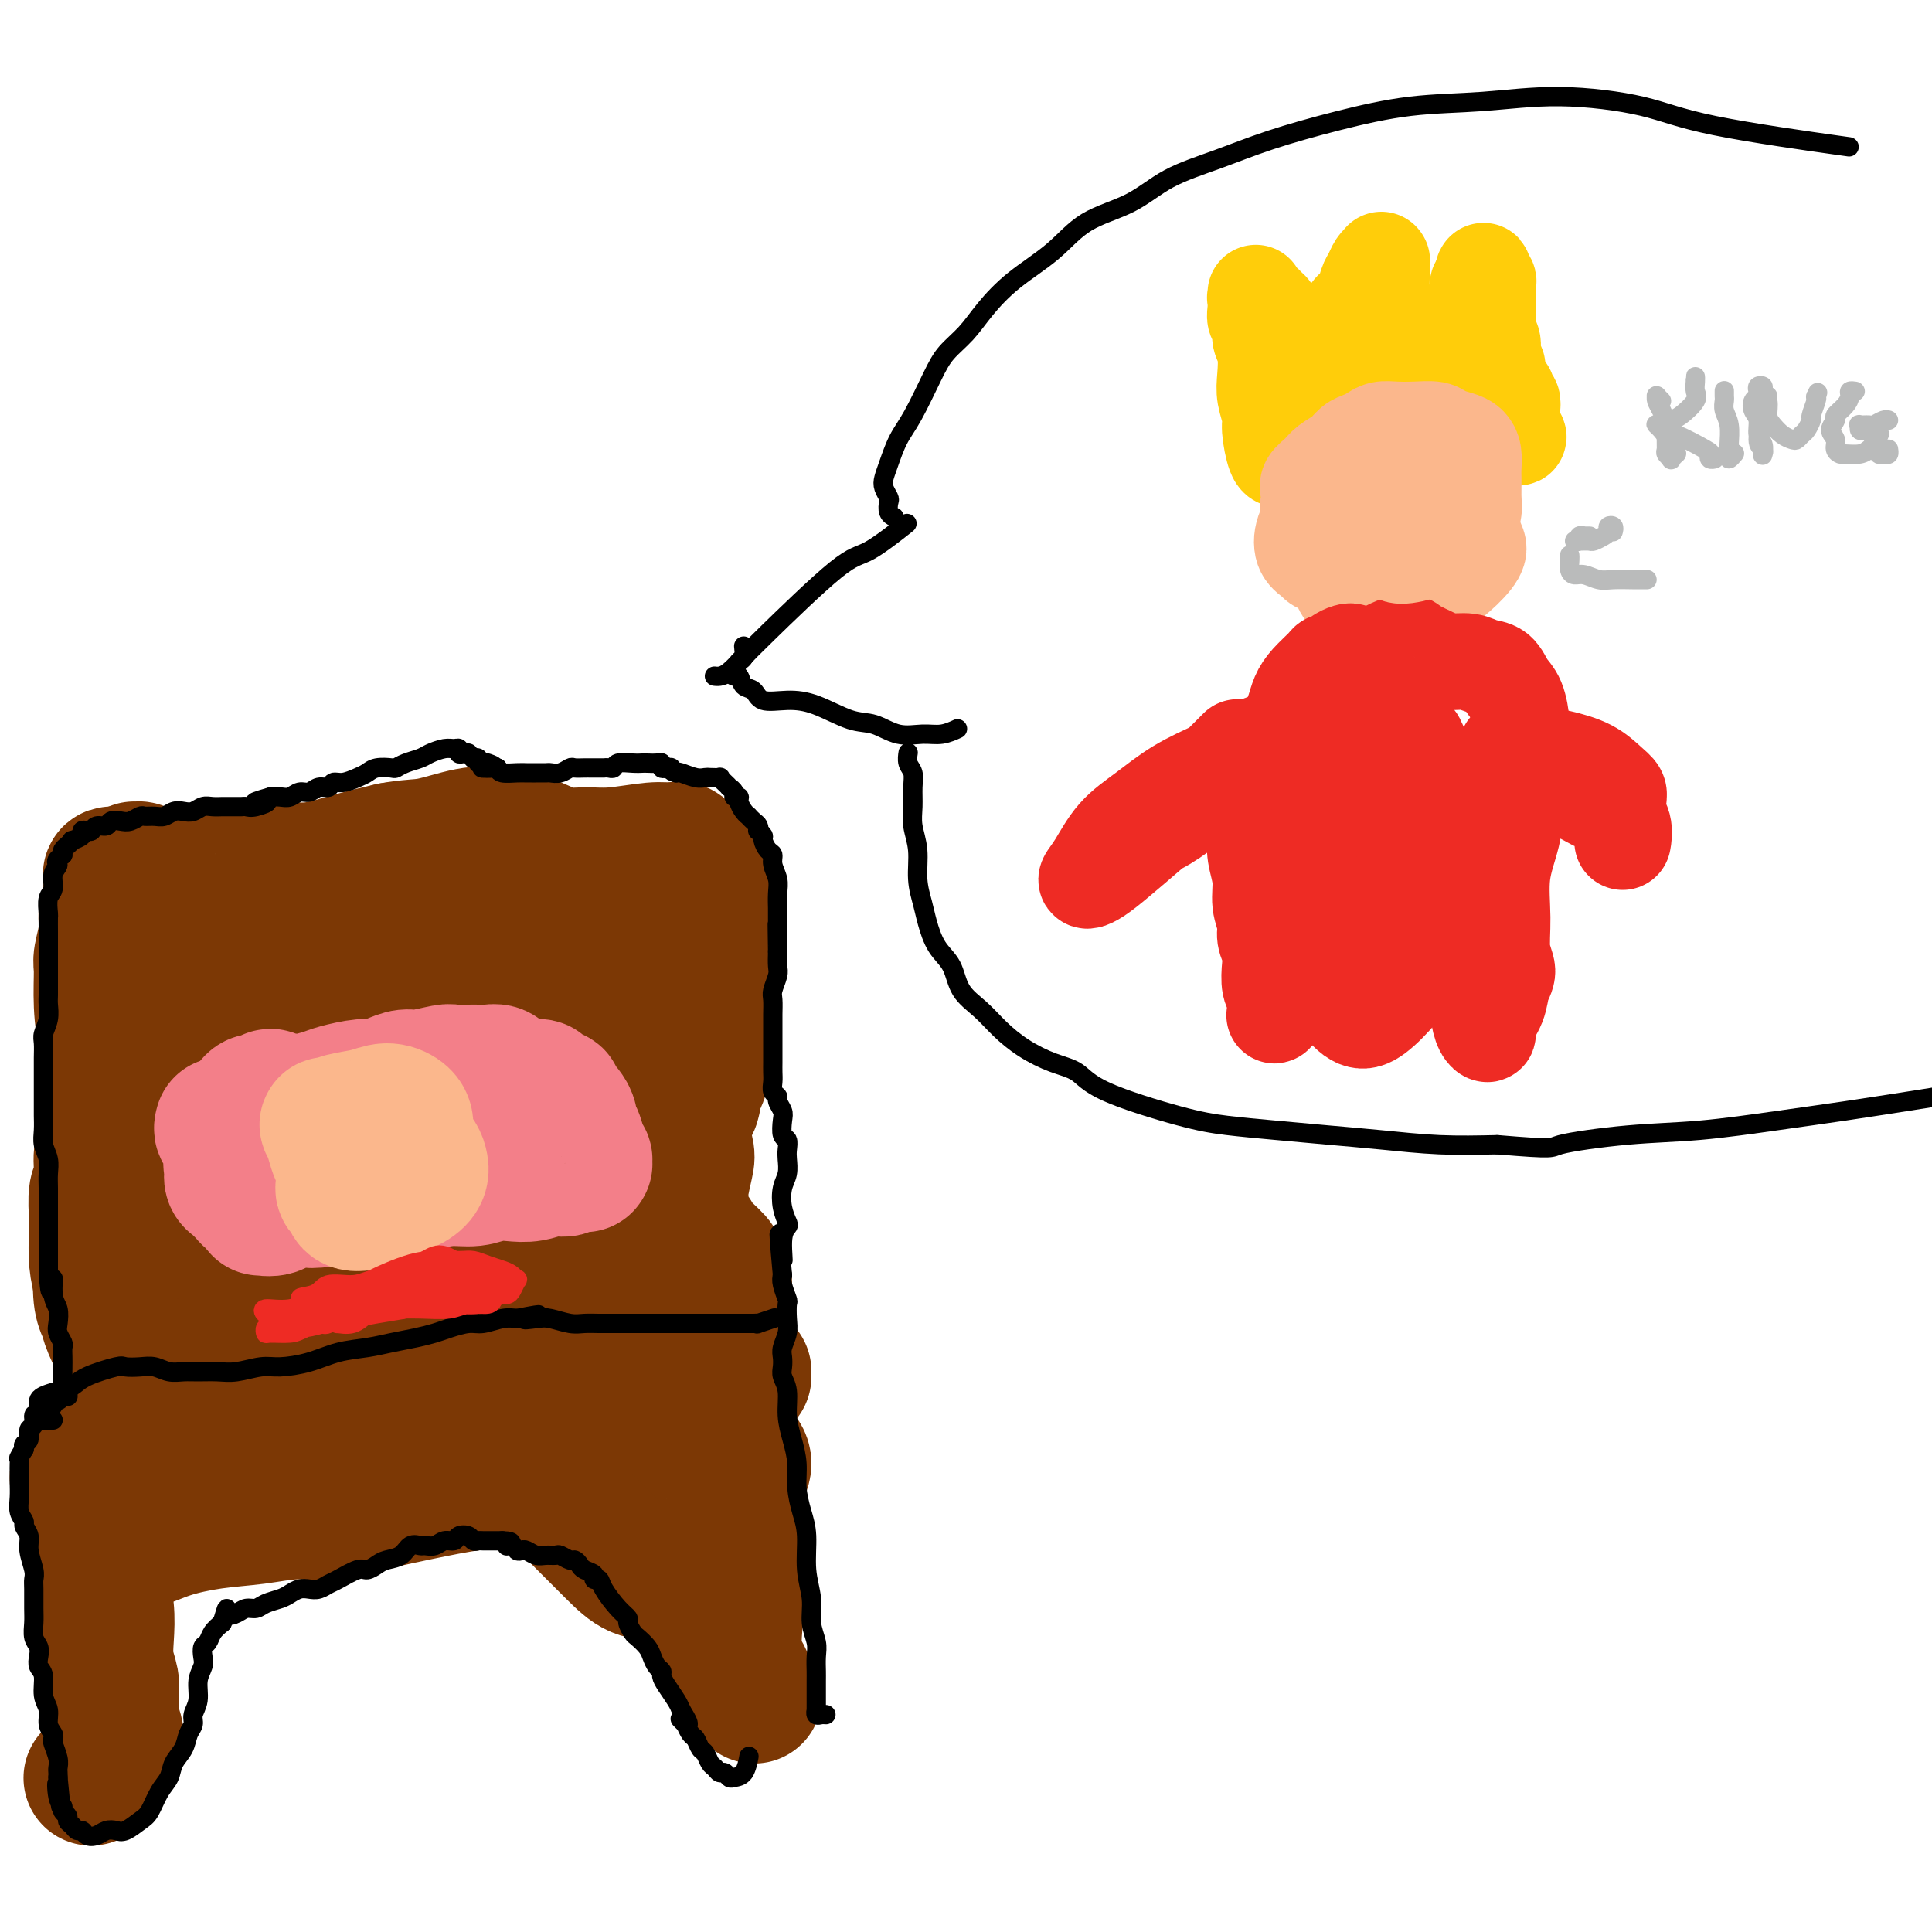 <svg viewBox='0 0 400 400' version='1.1' xmlns='http://www.w3.org/2000/svg' xmlns:xlink='http://www.w3.org/1999/xlink'><g fill='none' stroke='rgb(124,56,5)' stroke-width='28' stroke-linecap='round' stroke-linejoin='round'><path d='M22,319c-0.431,0.166 -0.861,0.332 -1,1c-0.139,0.668 0.014,1.837 0,3c-0.014,1.163 -0.196,2.321 0,4c0.196,1.679 0.770,3.880 1,6c0.230,2.120 0.114,4.157 0,6c-0.114,1.843 -0.228,3.490 0,5c0.228,1.510 0.797,2.883 1,4c0.203,1.117 0.040,1.977 0,3c-0.040,1.023 0.044,2.208 0,3c-0.044,0.792 -0.217,1.192 0,2c0.217,0.808 0.825,2.024 1,3c0.175,0.976 -0.083,1.712 0,2c0.083,0.288 0.507,0.129 0,1c-0.507,0.871 -1.944,2.773 -3,4c-1.056,1.227 -1.730,1.779 -2,2c-0.270,0.221 -0.135,0.110 0,0'/><path d='M20,315c-0.859,-0.399 -1.717,-0.797 -2,-1c-0.283,-0.203 0.010,-0.210 0,0c-0.010,0.210 -0.321,0.636 0,1c0.321,0.364 1.275,0.666 2,1c0.725,0.334 1.222,0.699 2,1c0.778,0.301 1.836,0.537 3,1c1.164,0.463 2.434,1.153 4,1c1.566,-0.153 3.430,-1.150 6,-2c2.570,-0.850 5.847,-1.554 9,-2c3.153,-0.446 6.183,-0.633 9,-1c2.817,-0.367 5.421,-0.914 8,-1c2.579,-0.086 5.134,0.289 8,0c2.866,-0.289 6.044,-1.243 9,-2c2.956,-0.757 5.690,-1.316 9,-2c3.310,-0.684 7.195,-1.492 11,-2c3.805,-0.508 7.531,-0.714 11,-1c3.469,-0.286 6.681,-0.651 10,-1c3.319,-0.349 6.744,-0.683 9,-1c2.256,-0.317 3.341,-0.618 5,-1c1.659,-0.382 3.891,-0.846 6,-1c2.109,-0.154 4.096,0.001 6,0c1.904,-0.001 3.726,-0.158 5,0c1.274,0.158 2.001,0.630 2,1c-0.001,0.370 -0.731,0.638 -1,1c-0.269,0.362 -0.077,0.818 0,1c0.077,0.182 0.038,0.091 0,0'/><path d='M17,308c-0.473,-0.672 -0.946,-1.343 -1,-2c-0.054,-0.657 0.310,-1.299 1,-2c0.690,-0.701 1.705,-1.462 4,-4c2.295,-2.538 5.869,-6.854 8,-9c2.131,-2.146 2.817,-2.123 4,-3c1.183,-0.877 2.862,-2.653 5,-4c2.138,-1.347 4.735,-2.264 7,-3c2.265,-0.736 4.198,-1.290 7,-2c2.802,-0.710 6.471,-1.575 9,-2c2.529,-0.425 3.917,-0.408 6,0c2.083,0.408 4.862,1.207 7,2c2.138,0.793 3.637,1.579 6,2c2.363,0.421 5.592,0.477 9,1c3.408,0.523 6.994,1.515 10,2c3.006,0.485 5.430,0.465 8,0c2.570,-0.465 5.286,-1.376 8,-2c2.714,-0.624 5.425,-0.963 8,-1c2.575,-0.037 5.013,0.227 7,0c1.987,-0.227 3.522,-0.947 5,-1c1.478,-0.053 2.900,0.560 4,1c1.100,0.440 1.878,0.706 3,1c1.122,0.294 2.588,0.615 4,1c1.412,0.385 2.771,0.835 4,1c1.229,0.165 2.329,0.044 3,0c0.671,-0.044 0.912,-0.013 1,0c0.088,0.013 0.024,0.006 0,0c-0.024,-0.006 -0.006,-0.012 0,0c0.006,0.012 0.002,0.042 0,0c-0.002,-0.042 -0.000,-0.155 0,0c0.000,0.155 0.000,0.577 0,1'/><path d='M153,301c-0.144,-0.146 -0.287,-0.292 0,0c0.287,0.292 1.005,1.023 1,2c-0.005,0.977 -0.732,2.199 -1,4c-0.268,1.801 -0.077,4.179 0,6c0.077,1.821 0.042,3.085 0,5c-0.042,1.915 -0.089,4.481 0,6c0.089,1.519 0.315,1.990 0,5c-0.315,3.010 -1.169,8.559 -1,12c0.169,3.441 1.363,4.776 2,6c0.637,1.224 0.717,2.339 1,3c0.283,0.661 0.770,0.869 1,1c0.230,0.131 0.203,0.184 0,0c-0.203,-0.184 -0.581,-0.604 -1,-1c-0.419,-0.396 -0.878,-0.767 -1,-1c-0.122,-0.233 0.092,-0.326 0,-1c-0.092,-0.674 -0.492,-1.927 -1,-3c-0.508,-1.073 -1.124,-1.965 -2,-3c-0.876,-1.035 -2.011,-2.212 -3,-4c-0.989,-1.788 -1.830,-4.188 -3,-6c-1.170,-1.812 -2.668,-3.036 -4,-4c-1.332,-0.964 -2.497,-1.667 -4,-2c-1.503,-0.333 -3.344,-0.297 -5,-1c-1.656,-0.703 -3.127,-2.144 -5,-4c-1.873,-1.856 -4.148,-4.127 -6,-6c-1.852,-1.873 -3.280,-3.347 -5,-5c-1.720,-1.653 -3.732,-3.483 -6,-5c-2.268,-1.517 -4.791,-2.719 -7,-4c-2.209,-1.281 -4.105,-2.640 -6,-4'/><path d='M97,297c-6.173,-4.902 -4.106,-3.158 -4,-3c0.106,0.158 -1.751,-1.270 -3,-2c-1.249,-0.730 -1.892,-0.764 -3,-1c-1.108,-0.236 -2.682,-0.676 -4,-1c-1.318,-0.324 -2.380,-0.533 -4,-1c-1.620,-0.467 -3.800,-1.191 -6,-1c-2.200,0.191 -4.422,1.296 -7,2c-2.578,0.704 -5.512,1.007 -8,2c-2.488,0.993 -4.529,2.675 -7,4c-2.471,1.325 -5.371,2.291 -8,3c-2.629,0.709 -4.988,1.160 -7,2c-2.012,0.840 -3.679,2.070 -5,3c-1.321,0.930 -2.297,1.561 -3,2c-0.703,0.439 -1.132,0.685 -1,1c0.132,0.315 0.826,0.700 2,1c1.174,0.300 2.827,0.514 5,0c2.173,-0.514 4.866,-1.755 8,-3c3.134,-1.245 6.708,-2.495 10,-4c3.292,-1.505 6.303,-3.264 10,-5c3.697,-1.736 8.081,-3.450 12,-5c3.919,-1.550 7.373,-2.936 11,-4c3.627,-1.064 7.428,-1.805 11,-2c3.572,-0.195 6.916,0.155 10,0c3.084,-0.155 5.908,-0.817 8,-1c2.092,-0.183 3.453,0.112 4,0c0.547,-0.112 0.281,-0.630 0,-1c-0.281,-0.370 -0.578,-0.591 -2,0c-1.422,0.591 -3.969,1.993 -6,3c-2.031,1.007 -3.547,1.617 -7,3c-3.453,1.383 -8.844,3.538 -13,5c-4.156,1.462 -7.078,2.231 -10,3'/><path d='M80,297c-7.512,2.857 -7.292,3.500 -8,4c-0.708,0.500 -2.345,0.857 -3,1c-0.655,0.143 -0.327,0.071 0,0'/><path d='M24,182c0.008,0.114 0.016,0.228 0,0c-0.016,-0.228 -0.056,-0.799 0,-1c0.056,-0.201 0.207,-0.031 0,0c-0.207,0.031 -0.772,-0.076 -1,0c-0.228,0.076 -0.117,0.335 0,1c0.117,0.665 0.242,1.736 0,3c-0.242,1.264 -0.850,2.723 -1,4c-0.150,1.277 0.158,2.373 0,4c-0.158,1.627 -0.784,3.785 -1,5c-0.216,1.215 -0.024,1.488 0,3c0.024,1.512 -0.122,4.264 0,7c0.122,2.736 0.512,5.458 1,8c0.488,2.542 1.074,4.905 1,7c-0.074,2.095 -0.808,3.924 -1,6c-0.192,2.076 0.159,4.400 0,6c-0.159,1.600 -0.827,2.475 -1,4c-0.173,1.525 0.149,3.701 0,5c-0.149,1.299 -0.769,1.720 -1,3c-0.231,1.280 -0.073,3.420 0,5c0.073,1.580 0.061,2.601 0,4c-0.061,1.399 -0.170,3.175 0,5c0.170,1.825 0.619,3.699 1,5c0.381,1.301 0.694,2.029 1,3c0.306,0.971 0.604,2.186 1,3c0.396,0.814 0.891,1.226 1,2c0.109,0.774 -0.167,1.909 0,3c0.167,1.091 0.777,2.138 1,3c0.223,0.862 0.060,1.540 0,2c-0.060,0.460 -0.017,0.703 0,0c0.017,-0.703 0.009,-2.351 0,-4'/><path d='M25,278c0.366,2.105 -1.219,-1.133 -2,-3c-0.781,-1.867 -0.759,-2.362 -1,-3c-0.241,-0.638 -0.747,-1.420 -1,-3c-0.253,-1.580 -0.253,-3.960 0,-7c0.253,-3.040 0.761,-6.742 2,-11c1.239,-4.258 3.211,-9.074 4,-11c0.789,-1.926 0.394,-0.963 0,0'/><path d='M33,211c0.044,-1.292 0.089,-2.584 0,-4c-0.089,-1.416 -0.310,-2.956 -1,-4c-0.690,-1.044 -1.849,-1.593 -2,-3c-0.151,-1.407 0.705,-3.672 1,-5c0.295,-1.328 0.029,-1.721 0,-2c-0.029,-0.279 0.178,-0.446 0,-1c-0.178,-0.554 -0.742,-1.496 -1,-2c-0.258,-0.504 -0.212,-0.569 0,-1c0.212,-0.431 0.590,-1.229 1,-2c0.410,-0.771 0.853,-1.517 1,-2c0.147,-0.483 -0.003,-0.703 0,-1c0.003,-0.297 0.160,-0.672 0,-1c-0.160,-0.328 -0.635,-0.609 -1,-1c-0.365,-0.391 -0.620,-0.890 -1,-1c-0.380,-0.110 -0.884,0.171 -1,0c-0.116,-0.171 0.157,-0.792 0,-1c-0.157,-0.208 -0.746,-0.003 -1,0c-0.254,0.003 -0.175,-0.196 0,0c0.175,0.196 0.446,0.785 1,1c0.554,0.215 1.389,0.054 2,0c0.611,-0.054 0.996,-0.000 2,0c1.004,0.000 2.626,-0.053 4,0c1.374,0.053 2.500,0.212 4,0c1.500,-0.212 3.375,-0.795 5,-1c1.625,-0.205 3.002,-0.033 5,0c1.998,0.033 4.618,-0.074 7,0c2.382,0.074 4.526,0.328 7,0c2.474,-0.328 5.278,-1.236 8,-2c2.722,-0.764 5.361,-1.382 8,-2'/><path d='M81,176c3.890,-0.730 5.614,-0.556 8,-1c2.386,-0.444 5.435,-1.506 8,-2c2.565,-0.494 4.646,-0.418 7,0c2.354,0.418 4.979,1.180 7,2c2.021,0.820 3.437,1.698 5,2c1.563,0.302 3.273,0.026 5,0c1.727,-0.026 3.471,0.196 6,0c2.529,-0.196 5.843,-0.810 8,-1c2.157,-0.190 3.155,0.044 4,0c0.845,-0.044 1.535,-0.366 2,0c0.465,0.366 0.703,1.421 1,2c0.297,0.579 0.653,0.681 1,1c0.347,0.319 0.686,0.855 1,1c0.314,0.145 0.602,-0.100 1,0c0.398,0.100 0.904,0.544 1,1c0.096,0.456 -0.219,0.923 0,1c0.219,0.077 0.972,-0.235 1,0c0.028,0.235 -0.668,1.017 -1,2c-0.332,0.983 -0.300,2.167 0,3c0.300,0.833 0.867,1.315 1,2c0.133,0.685 -0.167,1.571 0,2c0.167,0.429 0.801,0.400 1,1c0.199,0.600 -0.038,1.831 0,3c0.038,1.169 0.350,2.278 0,4c-0.350,1.722 -1.361,4.057 -2,6c-0.639,1.943 -0.906,3.493 -1,6c-0.094,2.507 -0.015,5.971 0,8c0.015,2.029 -0.034,2.623 0,3c0.034,0.377 0.153,0.536 0,1c-0.153,0.464 -0.576,1.232 -1,2'/><path d='M144,225c-0.805,5.228 -0.817,3.299 -1,3c-0.183,-0.299 -0.536,1.033 -1,2c-0.464,0.967 -1.038,1.571 -1,3c0.038,1.429 0.688,3.684 1,5c0.312,1.316 0.286,1.692 0,3c-0.286,1.308 -0.832,3.546 -1,5c-0.168,1.454 0.043,2.123 0,3c-0.043,0.877 -0.338,1.963 0,3c0.338,1.037 1.311,2.024 2,3c0.689,0.976 1.095,1.940 2,3c0.905,1.060 2.309,2.217 3,3c0.691,0.783 0.669,1.193 1,2c0.331,0.807 1.017,2.010 1,3c-0.017,0.990 -0.735,1.766 -1,3c-0.265,1.234 -0.076,2.925 0,4c0.076,1.075 0.039,1.534 0,2c-0.039,0.466 -0.079,0.939 0,1c0.079,0.061 0.279,-0.290 0,-1c-0.279,-0.710 -1.036,-1.779 -2,-3c-0.964,-1.221 -2.135,-2.594 -3,-4c-0.865,-1.406 -1.424,-2.845 -2,-5c-0.576,-2.155 -1.170,-5.025 -2,-8c-0.830,-2.975 -1.896,-6.056 -3,-9c-1.104,-2.944 -2.246,-5.752 -3,-9c-0.754,-3.248 -1.121,-6.935 -2,-10c-0.879,-3.065 -2.269,-5.509 -3,-8c-0.731,-2.491 -0.804,-5.028 -1,-7c-0.196,-1.972 -0.514,-3.377 -1,-5c-0.486,-1.623 -1.139,-3.464 -2,-5c-0.861,-1.536 -1.931,-2.768 -3,-4'/><path d='M122,198c-5.210,-12.450 -4.734,-4.574 -6,-2c-1.266,2.574 -4.274,-0.154 -8,-1c-3.726,-0.846 -8.168,0.189 -13,1c-4.832,0.811 -10.052,1.396 -16,3c-5.948,1.604 -12.624,4.227 -18,6c-5.376,1.773 -9.452,2.697 -12,3c-2.548,0.303 -3.568,-0.016 -5,0c-1.432,0.016 -3.276,0.366 0,-1c3.276,-1.366 11.670,-4.449 17,-6c5.330,-1.551 7.595,-1.571 10,-2c2.405,-0.429 4.951,-1.268 7,-2c2.049,-0.732 3.600,-1.357 5,-2c1.400,-0.643 2.650,-1.303 3,-2c0.350,-0.697 -0.198,-1.432 -1,-2c-0.802,-0.568 -1.858,-0.969 -4,-1c-2.142,-0.031 -5.369,0.307 -9,1c-3.631,0.693 -7.667,1.740 -12,3c-4.333,1.260 -8.964,2.735 -12,4c-3.036,1.265 -4.476,2.322 -6,4c-1.524,1.678 -3.133,3.977 -4,5c-0.867,1.023 -0.991,0.769 -1,1c-0.009,0.231 0.096,0.947 1,1c0.904,0.053 2.607,-0.557 4,-1c1.393,-0.443 2.478,-0.718 4,-1c1.522,-0.282 3.482,-0.569 5,0c1.518,0.569 2.595,1.995 3,4c0.405,2.005 0.140,4.589 0,8c-0.140,3.411 -0.153,7.649 -1,12c-0.847,4.351 -2.528,8.815 -4,13c-1.472,4.185 -2.736,8.093 -4,12'/><path d='M45,256c-1.756,5.610 -2.146,7.135 -3,8c-0.854,0.865 -2.173,1.071 -3,1c-0.827,-0.071 -1.164,-0.420 -2,-1c-0.836,-0.580 -2.173,-1.391 -2,-3c0.173,-1.609 1.854,-4.015 4,-7c2.146,-2.985 4.757,-6.549 7,-10c2.243,-3.451 4.117,-6.789 6,-10c1.883,-3.211 3.774,-6.295 5,-8c1.226,-1.705 1.789,-2.031 2,-3c0.211,-0.969 0.072,-2.581 0,-3c-0.072,-0.419 -0.077,0.356 0,0c0.077,-0.356 0.236,-1.841 -1,1c-1.236,2.841 -3.866,10.010 -6,15c-2.134,4.990 -3.772,7.800 -7,11c-3.228,3.200 -8.045,6.788 -10,8c-1.955,1.212 -1.048,0.047 -1,-1c0.048,-1.047 -0.765,-1.978 -1,-4c-0.235,-2.022 0.107,-5.137 1,-9c0.893,-3.863 2.338,-8.475 4,-12c1.662,-3.525 3.543,-5.964 5,-8c1.457,-2.036 2.491,-3.668 4,-5c1.509,-1.332 3.494,-2.363 5,-3c1.506,-0.637 2.534,-0.880 3,0c0.466,0.880 0.371,2.883 0,5c-0.371,2.117 -1.016,4.349 -2,8c-0.984,3.651 -2.305,8.721 -4,13c-1.695,4.279 -3.764,7.767 -5,10c-1.236,2.233 -1.639,3.209 -3,4c-1.361,0.791 -3.681,1.395 -6,2'/><path d='M35,255c-1.693,0.325 -2.924,0.136 -4,-1c-1.076,-1.136 -1.996,-3.220 -2,-6c-0.004,-2.780 0.908,-6.256 3,-10c2.092,-3.744 5.363,-7.756 9,-11c3.637,-3.244 7.641,-5.720 11,-8c3.359,-2.280 6.072,-4.366 12,-6c5.928,-1.634 15.071,-2.818 19,-2c3.929,0.818 2.643,3.638 2,7c-0.643,3.362 -0.642,7.268 -2,12c-1.358,4.732 -4.075,10.291 -6,14c-1.925,3.709 -3.057,5.568 -4,7c-0.943,1.432 -1.698,2.435 -3,4c-1.302,1.565 -3.153,3.691 -5,5c-1.847,1.309 -3.690,1.803 -5,2c-1.310,0.197 -2.086,0.099 -3,-1c-0.914,-1.099 -1.966,-3.199 -2,-6c-0.034,-2.801 0.951,-6.305 3,-10c2.049,-3.695 5.160,-7.583 8,-11c2.840,-3.417 5.407,-6.363 8,-9c2.593,-2.637 5.213,-4.963 8,-7c2.787,-2.037 5.740,-3.783 8,-5c2.260,-1.217 3.827,-1.906 5,-2c1.173,-0.094 1.952,0.407 2,2c0.048,1.593 -0.634,4.280 -2,8c-1.366,3.720 -3.416,8.474 -6,14c-2.584,5.526 -5.701,11.823 -8,16c-2.299,4.177 -3.781,6.233 -5,7c-1.219,0.767 -2.174,0.245 -3,0c-0.826,-0.245 -1.522,-0.213 -2,-1c-0.478,-0.787 -0.739,-2.394 -1,-4'/><path d='M70,253c-0.835,-2.070 0.079,-4.744 1,-8c0.921,-3.256 1.851,-7.093 4,-11c2.149,-3.907 5.517,-7.885 8,-11c2.483,-3.115 4.082,-5.369 6,-7c1.918,-1.631 4.154,-2.640 6,-3c1.846,-0.360 3.302,-0.072 5,1c1.698,1.072 3.637,2.928 5,5c1.363,2.072 2.151,4.360 2,8c-0.151,3.640 -1.239,8.633 -3,14c-1.761,5.367 -4.195,11.107 -6,16c-1.805,4.893 -2.981,8.937 -4,11c-1.019,2.063 -1.882,2.145 -3,2c-1.118,-0.145 -2.491,-0.517 -3,-2c-0.509,-1.483 -0.155,-4.077 0,-7c0.155,-2.923 0.109,-6.177 1,-10c0.891,-3.823 2.717,-8.216 5,-12c2.283,-3.784 5.021,-6.958 8,-10c2.979,-3.042 6.199,-5.952 9,-8c2.801,-2.048 5.184,-3.236 7,-4c1.816,-0.764 3.065,-1.106 4,-1c0.935,0.106 1.555,0.660 2,2c0.445,1.340 0.714,3.465 1,6c0.286,2.535 0.589,5.478 0,9c-0.589,3.522 -2.071,7.622 -3,11c-0.929,3.378 -1.305,6.033 -2,9c-0.695,2.967 -1.708,6.245 -2,8c-0.292,1.755 0.138,1.986 0,2c-0.138,0.014 -0.845,-0.188 -2,-1c-1.155,-0.812 -2.759,-2.232 -4,-4c-1.241,-1.768 -2.121,-3.884 -3,-6'/><path d='M109,252c-1.643,-2.555 -1.251,-4.443 -1,-6c0.251,-1.557 0.361,-2.784 1,-4c0.639,-1.216 1.806,-2.420 3,-3c1.194,-0.580 2.414,-0.536 4,0c1.586,0.536 3.539,1.566 5,3c1.461,1.434 2.429,3.274 3,5c0.571,1.726 0.744,3.338 1,5c0.256,1.662 0.594,3.376 0,5c-0.594,1.624 -2.121,3.160 -3,4c-0.879,0.840 -1.111,0.985 -2,1c-0.889,0.015 -2.435,-0.101 -3,-1c-0.565,-0.899 -0.151,-2.581 0,-4c0.151,-1.419 0.037,-2.574 0,-4c-0.037,-1.426 0.001,-3.123 0,-4c-0.001,-0.877 -0.043,-0.935 0,-1c0.043,-0.065 0.169,-0.136 0,0c-0.169,0.136 -0.633,0.480 -1,1c-0.367,0.520 -0.637,1.217 -1,2c-0.363,0.783 -0.818,1.652 -1,2c-0.182,0.348 -0.091,0.174 0,0'/></g>
<g fill='none' stroke='rgb(243,127,137)' stroke-width='28' stroke-linecap='round' stroke-linejoin='round'><path d='M46,233c0.032,-0.111 0.064,-0.223 0,0c-0.064,0.223 -0.223,0.780 0,1c0.223,0.220 0.830,0.104 1,0c0.170,-0.104 -0.095,-0.198 0,0c0.095,0.198 0.550,0.686 1,1c0.450,0.314 0.894,0.455 1,1c0.106,0.545 -0.125,1.494 0,2c0.125,0.506 0.607,0.569 1,1c0.393,0.431 0.696,1.229 1,2c0.304,0.771 0.607,1.516 1,2c0.393,0.484 0.876,0.708 1,1c0.124,0.292 -0.109,0.654 0,1c0.109,0.346 0.561,0.676 1,1c0.439,0.324 0.865,0.640 1,1c0.135,0.360 -0.020,0.762 0,1c0.020,0.238 0.216,0.312 0,0c-0.216,-0.312 -0.846,-1.011 -1,-1c-0.154,0.011 0.166,0.732 0,1c-0.166,0.268 -0.818,0.083 -1,0c-0.182,-0.083 0.106,-0.064 0,0c-0.106,0.064 -0.607,0.173 -1,0c-0.393,-0.173 -0.679,-0.627 -1,-1c-0.321,-0.373 -0.676,-0.665 -1,-1c-0.324,-0.335 -0.615,-0.712 -1,-1c-0.385,-0.288 -0.863,-0.486 -1,-1c-0.137,-0.514 0.066,-1.344 0,-2c-0.066,-0.656 -0.402,-1.138 0,-2c0.402,-0.862 1.544,-2.103 2,-3c0.456,-0.897 0.228,-1.448 0,-2'/><path d='M50,235c0.305,-1.796 0.067,-1.787 0,-2c-0.067,-0.213 0.039,-0.650 0,-1c-0.039,-0.350 -0.221,-0.615 0,-1c0.221,-0.385 0.846,-0.892 1,-1c0.154,-0.108 -0.162,0.183 0,0c0.162,-0.183 0.802,-0.838 1,-1c0.198,-0.162 -0.047,0.171 0,0c0.047,-0.171 0.387,-0.845 1,-1c0.613,-0.155 1.499,0.208 2,0c0.501,-0.208 0.617,-0.987 1,-1c0.383,-0.013 1.034,0.740 2,1c0.966,0.260 2.247,0.027 3,0c0.753,-0.027 0.977,0.151 2,0c1.023,-0.151 2.843,-0.632 4,-1c1.157,-0.368 1.650,-0.625 3,-1c1.350,-0.375 3.555,-0.870 5,-1c1.445,-0.130 2.128,0.105 3,0c0.872,-0.105 1.934,-0.550 3,-1c1.066,-0.450 2.138,-0.905 3,-1c0.862,-0.095 1.515,0.171 3,0c1.485,-0.171 3.801,-0.777 5,-1c1.199,-0.223 1.280,-0.061 2,0c0.720,0.061 2.078,0.020 3,0c0.922,-0.020 1.409,-0.020 2,0c0.591,0.020 1.288,0.061 2,0c0.712,-0.061 1.439,-0.224 2,0c0.561,0.224 0.954,0.833 1,1c0.046,0.167 -0.257,-0.109 0,0c0.257,0.109 1.073,0.603 2,1c0.927,0.397 1.963,0.699 3,1'/><path d='M109,225c4.273,0.244 2.455,-0.146 2,0c-0.455,0.146 0.452,0.827 1,1c0.548,0.173 0.738,-0.161 1,0c0.262,0.161 0.595,0.816 1,1c0.405,0.184 0.883,-0.103 1,0c0.117,0.103 -0.127,0.595 0,1c0.127,0.405 0.626,0.723 1,1c0.374,0.277 0.625,0.514 1,1c0.375,0.486 0.875,1.220 1,2c0.125,0.780 -0.124,1.605 0,2c0.124,0.395 0.622,0.358 1,1c0.378,0.642 0.637,1.962 1,3c0.363,1.038 0.830,1.795 1,2c0.170,0.205 0.043,-0.141 0,0c-0.043,0.141 -0.000,0.770 0,1c0.000,0.230 -0.042,0.060 0,0c0.042,-0.060 0.167,-0.012 0,0c-0.167,0.012 -0.627,-0.012 -1,0c-0.373,0.012 -0.658,0.059 -1,0c-0.342,-0.059 -0.741,-0.226 -1,0c-0.259,0.226 -0.379,0.844 -1,1c-0.621,0.156 -1.743,-0.150 -3,0c-1.257,0.150 -2.648,0.757 -4,1c-1.352,0.243 -2.663,0.121 -4,0c-1.337,-0.121 -2.699,-0.240 -4,0c-1.301,0.240 -2.541,0.838 -4,1c-1.459,0.162 -3.137,-0.111 -5,0c-1.863,0.111 -3.912,0.607 -6,1c-2.088,0.393 -4.216,0.683 -6,1c-1.784,0.317 -3.224,0.662 -5,1c-1.776,0.338 -3.888,0.669 -6,1'/><path d='M70,248c-8.730,1.074 -5.054,0.260 -4,0c1.054,-0.260 -0.512,0.035 -2,0c-1.488,-0.035 -2.898,-0.401 -4,0c-1.102,0.401 -1.897,1.569 -3,2c-1.103,0.431 -2.514,0.127 -3,0c-0.486,-0.127 -0.046,-0.076 0,0c0.046,0.076 -0.303,0.176 0,0c0.303,-0.176 1.259,-0.629 2,-1c0.741,-0.371 1.266,-0.659 2,-1c0.734,-0.341 1.675,-0.735 3,-1c1.325,-0.265 3.032,-0.399 5,-1c1.968,-0.601 4.197,-1.668 6,-2c1.803,-0.332 3.180,0.070 5,0c1.820,-0.070 4.083,-0.611 6,-1c1.917,-0.389 3.490,-0.626 5,-1c1.510,-0.374 2.958,-0.884 4,-1c1.042,-0.116 1.677,0.164 2,0c0.323,-0.164 0.335,-0.771 0,-1c-0.335,-0.229 -1.016,-0.081 -2,0c-0.984,0.081 -2.272,0.096 -4,0c-1.728,-0.096 -3.897,-0.302 -6,0c-2.103,0.302 -4.141,1.112 -6,2c-1.859,0.888 -3.539,1.855 -6,3c-2.461,1.145 -5.703,2.470 -7,3c-1.297,0.530 -0.648,0.265 0,0'/></g>
<g fill='none' stroke='rgb(251,183,140)' stroke-width='28' stroke-linecap='round' stroke-linejoin='round'><path d='M72,243c-0.447,-0.352 -0.893,-0.705 -1,-1c-0.107,-0.295 0.127,-0.533 0,-1c-0.127,-0.467 -0.615,-1.161 -1,-2c-0.385,-0.839 -0.666,-1.821 -1,-3c-0.334,-1.179 -0.722,-2.555 -1,-3c-0.278,-0.445 -0.446,0.041 0,0c0.446,-0.041 1.507,-0.608 3,-1c1.493,-0.392 3.417,-0.608 5,-1c1.583,-0.392 2.823,-0.961 4,-1c1.177,-0.039 2.291,0.451 3,1c0.709,0.549 1.014,1.158 1,2c-0.014,0.842 -0.348,1.916 0,3c0.348,1.084 1.377,2.177 2,3c0.623,0.823 0.840,1.377 1,2c0.160,0.623 0.262,1.315 0,2c-0.262,0.685 -0.890,1.362 -2,2c-1.110,0.638 -2.703,1.235 -4,2c-1.297,0.765 -2.300,1.696 -3,2c-0.700,0.304 -1.098,-0.019 -2,0c-0.902,0.019 -2.308,0.380 -3,0c-0.692,-0.380 -0.669,-1.502 -1,-2c-0.331,-0.498 -1.014,-0.371 -1,-1c0.014,-0.629 0.727,-2.013 1,-3c0.273,-0.987 0.107,-1.577 0,-2c-0.107,-0.423 -0.155,-0.677 0,-1c0.155,-0.323 0.514,-0.714 1,-1c0.486,-0.286 1.099,-0.469 2,-1c0.901,-0.531 2.089,-1.412 3,-2c0.911,-0.588 1.546,-0.882 2,-1c0.454,-0.118 0.727,-0.059 1,0'/><path d='M81,235c1.405,-0.810 0.419,-0.333 0,0c-0.419,0.333 -0.270,0.524 0,1c0.270,0.476 0.661,1.238 1,2c0.339,0.762 0.627,1.524 1,2c0.373,0.476 0.831,0.667 1,1c0.169,0.333 0.048,0.810 0,1c-0.048,0.190 -0.024,0.095 0,0'/></g>
<g fill='none' stroke='rgb(0,0,0)' stroke-width='4' stroke-linecap='round' stroke-linejoin='round'><path d='M171,355c-0.309,-0.030 -0.619,-0.060 -1,0c-0.381,0.060 -0.834,0.210 -1,0c-0.166,-0.210 -0.044,-0.779 0,-1c0.044,-0.221 0.012,-0.094 0,0c-0.012,0.094 -0.003,0.153 0,0c0.003,-0.153 0.001,-0.519 0,-1c-0.001,-0.481 0.001,-1.076 0,-2c-0.001,-0.924 -0.004,-2.178 0,-3c0.004,-0.822 0.016,-1.212 0,-2c-0.016,-0.788 -0.061,-1.975 0,-3c0.061,-1.025 0.227,-1.887 0,-3c-0.227,-1.113 -0.848,-2.477 -1,-4c-0.152,-1.523 0.166,-3.204 0,-5c-0.166,-1.796 -0.814,-3.708 -1,-6c-0.186,-2.292 0.091,-4.965 0,-7c-0.091,-2.035 -0.550,-3.432 -1,-5c-0.450,-1.568 -0.890,-3.308 -1,-5c-0.110,-1.692 0.110,-3.335 0,-5c-0.110,-1.665 -0.551,-3.352 -1,-5c-0.449,-1.648 -0.905,-3.257 -1,-5c-0.095,-1.743 0.170,-3.621 0,-5c-0.170,-1.379 -0.774,-2.259 -1,-3c-0.226,-0.741 -0.075,-1.341 0,-2c0.075,-0.659 0.072,-1.375 0,-2c-0.072,-0.625 -0.215,-1.160 0,-2c0.215,-0.840 0.786,-1.986 1,-3c0.214,-1.014 0.071,-1.896 0,-3c-0.071,-1.104 -0.071,-2.430 0,-3c0.071,-0.570 0.211,-0.384 0,-1c-0.211,-0.616 -0.775,-2.033 -1,-3c-0.225,-0.967 -0.113,-1.483 0,-2'/><path d='M162,264c-1.377,-14.849 -0.320,-6.470 0,-4c0.320,2.470 -0.097,-0.969 0,-3c0.097,-2.031 0.709,-2.654 1,-3c0.291,-0.346 0.260,-0.414 0,-1c-0.260,-0.586 -0.749,-1.690 -1,-3c-0.251,-1.310 -0.262,-2.828 0,-4c0.262,-1.172 0.799,-2.000 1,-3c0.201,-1.000 0.068,-2.173 0,-3c-0.068,-0.827 -0.070,-1.310 0,-2c0.070,-0.690 0.211,-1.589 0,-2c-0.211,-0.411 -0.773,-0.334 -1,-1c-0.227,-0.666 -0.117,-2.076 0,-3c0.117,-0.924 0.242,-1.364 0,-2c-0.242,-0.636 -0.849,-1.469 -1,-2c-0.151,-0.531 0.156,-0.761 0,-1c-0.156,-0.239 -0.774,-0.487 -1,-1c-0.226,-0.513 -0.061,-1.292 0,-2c0.061,-0.708 0.016,-1.344 0,-2c-0.016,-0.656 -0.004,-1.331 0,-2c0.004,-0.669 0.001,-1.333 0,-2c-0.001,-0.667 -0.000,-1.337 0,-2c0.000,-0.663 -0.001,-1.317 0,-2c0.001,-0.683 0.004,-1.394 0,-2c-0.004,-0.606 -0.015,-1.106 0,-2c0.015,-0.894 0.057,-2.182 0,-3c-0.057,-0.818 -0.211,-1.168 0,-2c0.211,-0.832 0.788,-2.147 1,-3c0.212,-0.853 0.061,-1.244 0,-2c-0.061,-0.756 -0.030,-1.878 0,-3'/><path d='M161,197c-0.154,-10.537 -0.040,-3.378 0,-2c0.040,1.378 0.007,-3.024 0,-5c-0.007,-1.976 0.013,-1.528 0,-2c-0.013,-0.472 -0.059,-1.866 0,-3c0.059,-1.134 0.222,-2.009 0,-3c-0.222,-0.991 -0.829,-2.096 -1,-3c-0.171,-0.904 0.094,-1.605 0,-2c-0.094,-0.395 -0.547,-0.483 -1,-1c-0.453,-0.517 -0.905,-1.462 -1,-2c-0.095,-0.538 0.168,-0.669 0,-1c-0.168,-0.331 -0.767,-0.863 -1,-1c-0.233,-0.137 -0.100,0.122 0,0c0.100,-0.122 0.168,-0.623 0,-1c-0.168,-0.377 -0.571,-0.629 -1,-1c-0.429,-0.371 -0.884,-0.860 -1,-1c-0.116,-0.140 0.109,0.068 0,0c-0.109,-0.068 -0.550,-0.413 -1,-1c-0.450,-0.587 -0.909,-1.415 -1,-2c-0.091,-0.585 0.187,-0.927 0,-1c-0.187,-0.073 -0.837,0.121 -1,0c-0.163,-0.121 0.162,-0.558 0,-1c-0.162,-0.442 -0.812,-0.889 -1,-1c-0.188,-0.111 0.086,0.114 0,0c-0.086,-0.114 -0.533,-0.567 -1,-1c-0.467,-0.433 -0.953,-0.847 -1,-1c-0.047,-0.153 0.345,-0.045 0,0c-0.345,0.045 -1.427,0.026 -2,0c-0.573,-0.026 -0.638,-0.058 -1,0c-0.362,0.058 -1.020,0.208 -2,0c-0.980,-0.208 -2.280,-0.774 -3,-1c-0.720,-0.226 -0.860,-0.113 -1,0'/><path d='M140,160c-1.575,-0.377 -1.012,-0.819 -1,-1c0.012,-0.181 -0.525,-0.101 -1,0c-0.475,0.101 -0.886,0.223 -1,0c-0.114,-0.223 0.070,-0.792 0,-1c-0.070,-0.208 -0.393,-0.057 -1,0c-0.607,0.057 -1.496,0.019 -2,0c-0.504,-0.019 -0.621,-0.019 -1,0c-0.379,0.019 -1.020,0.058 -2,0c-0.980,-0.058 -2.300,-0.212 -3,0c-0.700,0.212 -0.779,0.789 -1,1c-0.221,0.211 -0.584,0.057 -1,0c-0.416,-0.057 -0.886,-0.015 -1,0c-0.114,0.015 0.128,0.004 0,0c-0.128,-0.004 -0.625,-0.001 -1,0c-0.375,0.001 -0.629,0.001 -1,0c-0.371,-0.001 -0.858,-0.001 -1,0c-0.142,0.001 0.061,0.004 0,0c-0.061,-0.004 -0.388,-0.015 -1,0c-0.612,0.015 -1.511,0.057 -2,0c-0.489,-0.057 -0.569,-0.211 -1,0c-0.431,0.211 -1.215,0.789 -2,1c-0.785,0.211 -1.572,0.057 -2,0c-0.428,-0.057 -0.498,-0.015 -1,0c-0.502,0.015 -1.437,0.005 -2,0c-0.563,-0.005 -0.753,-0.004 -1,0c-0.247,0.004 -0.551,0.011 -1,0c-0.449,-0.011 -1.044,-0.042 -2,0c-0.956,0.042 -2.273,0.155 -3,0c-0.727,-0.155 -0.863,-0.577 -1,-1'/><path d='M103,159c-5.901,-0.095 -2.155,0.167 -1,0c1.155,-0.167 -0.283,-0.763 -1,-1c-0.717,-0.237 -0.713,-0.115 -1,0c-0.287,0.115 -0.866,0.223 -1,0c-0.134,-0.223 0.175,-0.778 0,-1c-0.175,-0.222 -0.834,-0.112 -1,0c-0.166,0.112 0.162,0.227 0,0c-0.162,-0.227 -0.813,-0.797 -1,-1c-0.187,-0.203 0.091,-0.040 0,0c-0.091,0.040 -0.551,-0.043 -1,0c-0.449,0.043 -0.887,0.211 -1,0c-0.113,-0.211 0.098,-0.800 0,-1c-0.098,-0.200 -0.505,-0.012 -1,0c-0.495,0.012 -1.078,-0.151 -2,0c-0.922,0.151 -2.181,0.615 -3,1c-0.819,0.385 -1.196,0.691 -2,1c-0.804,0.309 -2.036,0.622 -3,1c-0.964,0.378 -1.661,0.822 -2,1c-0.339,0.178 -0.321,0.090 -1,0c-0.679,-0.090 -2.056,-0.183 -3,0c-0.944,0.183 -1.457,0.642 -2,1c-0.543,0.358 -1.118,0.617 -2,1c-0.882,0.383 -2.070,0.891 -3,1c-0.930,0.109 -1.600,-0.182 -2,0c-0.400,0.182 -0.530,0.837 -1,1c-0.470,0.163 -1.281,-0.167 -2,0c-0.719,0.167 -1.347,0.829 -2,1c-0.653,0.171 -1.330,-0.150 -2,0c-0.670,0.150 -1.334,0.771 -2,1c-0.666,0.229 -1.333,0.065 -2,0c-0.667,-0.065 -1.333,-0.033 -2,0'/><path d='M56,165c-6.012,1.713 -2.044,0.995 -1,1c1.044,0.005 -0.838,0.733 -2,1c-1.162,0.267 -1.606,0.071 -2,0c-0.394,-0.071 -0.738,-0.019 -1,0c-0.262,0.019 -0.440,0.004 -1,0c-0.560,-0.004 -1.501,0.003 -2,0c-0.499,-0.003 -0.556,-0.015 -1,0c-0.444,0.015 -1.274,0.055 -2,0c-0.726,-0.055 -1.349,-0.207 -2,0c-0.651,0.207 -1.329,0.773 -2,1c-0.671,0.227 -1.336,0.114 -2,0c-0.664,-0.114 -1.329,-0.228 -2,0c-0.671,0.228 -1.349,0.797 -2,1c-0.651,0.203 -1.276,0.041 -2,0c-0.724,-0.041 -1.546,0.041 -2,0c-0.454,-0.041 -0.540,-0.203 -1,0c-0.460,0.203 -1.293,0.771 -2,1c-0.707,0.229 -1.289,0.118 -2,0c-0.711,-0.118 -1.552,-0.242 -2,0c-0.448,0.242 -0.503,0.849 -1,1c-0.497,0.151 -1.438,-0.153 -2,0c-0.562,0.153 -0.747,0.763 -1,1c-0.253,0.237 -0.575,0.101 -1,0c-0.425,-0.101 -0.954,-0.168 -1,0c-0.046,0.168 0.390,0.570 0,1c-0.390,0.430 -1.607,0.889 -2,1c-0.393,0.111 0.039,-0.125 0,0c-0.039,0.125 -0.549,0.611 -1,1c-0.451,0.389 -0.843,0.683 -1,1c-0.157,0.317 -0.078,0.659 0,1'/><path d='M13,177c-2.018,1.458 -1.062,1.603 -1,2c0.062,0.397 -0.768,1.046 -1,2c-0.232,0.954 0.134,2.212 0,3c-0.134,0.788 -0.768,1.107 -1,2c-0.232,0.893 -0.062,2.360 0,3c0.062,0.640 0.017,0.455 0,1c-0.017,0.545 -0.004,1.822 0,3c0.004,1.178 0.001,2.259 0,3c-0.001,0.741 -0.001,1.142 0,2c0.001,0.858 0.001,2.172 0,3c-0.001,0.828 -0.004,1.170 0,2c0.004,0.830 0.015,2.147 0,3c-0.015,0.853 -0.057,1.243 0,2c0.057,0.757 0.211,1.881 0,3c-0.211,1.119 -0.789,2.231 -1,3c-0.211,0.769 -0.057,1.193 0,2c0.057,0.807 0.015,1.997 0,3c-0.015,1.003 -0.004,1.819 0,3c0.004,1.181 -0.000,2.728 0,4c0.000,1.272 0.004,2.269 0,3c-0.004,0.731 -0.015,1.196 0,2c0.015,0.804 0.057,1.947 0,3c-0.057,1.053 -0.211,2.017 0,3c0.211,0.983 0.789,1.985 1,3c0.211,1.015 0.057,2.042 0,3c-0.057,0.958 -0.015,1.845 0,3c0.015,1.155 0.004,2.577 0,4c-0.004,1.423 -0.001,2.845 0,4c0.001,1.155 0.000,2.042 0,3c-0.000,0.958 -0.000,1.988 0,3c0.000,1.012 0.000,2.006 0,3'/><path d='M10,263c0.397,7.889 0.890,3.111 1,2c0.110,-1.111 -0.163,1.447 0,3c0.163,1.553 0.762,2.103 1,3c0.238,0.897 0.116,2.141 0,3c-0.116,0.859 -0.227,1.332 0,2c0.227,0.668 0.793,1.530 1,2c0.207,0.470 0.056,0.550 0,1c-0.056,0.450 -0.016,1.272 0,2c0.016,0.728 0.008,1.362 0,2c-0.008,0.638 -0.017,1.281 0,2c0.017,0.719 0.058,1.513 0,2c-0.058,0.487 -0.216,0.667 0,1c0.216,0.333 0.805,0.820 1,1c0.195,0.180 -0.003,0.052 0,0c0.003,-0.052 0.207,-0.029 0,0c-0.207,0.029 -0.825,0.064 -1,0c-0.175,-0.064 0.094,-0.227 0,0c-0.094,0.227 -0.551,0.844 -1,1c-0.449,0.156 -0.891,-0.150 -1,0c-0.109,0.150 0.115,0.757 0,1c-0.115,0.243 -0.569,0.122 -1,0c-0.431,-0.122 -0.837,-0.245 -1,0c-0.163,0.245 -0.081,0.857 0,1c0.081,0.143 0.161,-0.184 0,0c-0.161,0.184 -0.564,0.879 -1,1c-0.436,0.121 -0.905,-0.333 -1,0c-0.095,0.333 0.185,1.451 0,2c-0.185,0.549 -0.833,0.529 -1,1c-0.167,0.471 0.147,1.435 0,2c-0.147,0.565 -0.756,0.733 -1,1c-0.244,0.267 -0.122,0.634 0,1'/><path d='M5,300c-1.464,2.275 -1.124,1.963 -1,2c0.124,0.037 0.032,0.422 0,1c-0.032,0.578 -0.005,1.349 0,2c0.005,0.651 -0.014,1.182 0,2c0.014,0.818 0.060,1.923 0,3c-0.060,1.077 -0.227,2.124 0,3c0.227,0.876 0.849,1.579 1,2c0.151,0.421 -0.170,0.560 0,1c0.170,0.440 0.830,1.180 1,2c0.170,0.820 -0.151,1.721 0,3c0.151,1.279 0.773,2.936 1,4c0.227,1.064 0.060,1.535 0,2c-0.060,0.465 -0.012,0.926 0,2c0.012,1.074 -0.010,2.763 0,4c0.010,1.237 0.054,2.023 0,3c-0.054,0.977 -0.207,2.147 0,3c0.207,0.853 0.772,1.390 1,2c0.228,0.610 0.118,1.293 0,2c-0.118,0.707 -0.243,1.439 0,2c0.243,0.561 0.853,0.952 1,2c0.147,1.048 -0.171,2.754 0,4c0.171,1.246 0.829,2.034 1,3c0.171,0.966 -0.147,2.111 0,3c0.147,0.889 0.757,1.523 1,2c0.243,0.477 0.118,0.796 0,1c-0.118,0.204 -0.228,0.292 0,1c0.228,0.708 0.793,2.035 1,3c0.207,0.965 0.056,1.567 0,2c-0.056,0.433 -0.016,0.695 0,1c0.016,0.305 0.008,0.652 0,1'/><path d='M12,368c1.100,10.880 0.351,4.081 0,2c-0.351,-2.081 -0.305,0.556 0,2c0.305,1.444 0.869,1.696 1,2c0.131,0.304 -0.172,0.660 0,1c0.172,0.340 0.820,0.665 1,1c0.180,0.335 -0.107,0.682 0,1c0.107,0.318 0.609,0.608 1,1c0.391,0.392 0.671,0.886 1,1c0.329,0.114 0.707,-0.152 1,0c0.293,0.152 0.500,0.722 1,1c0.500,0.278 1.292,0.264 2,0c0.708,-0.264 1.330,-0.779 2,-1c0.670,-0.221 1.386,-0.149 2,0c0.614,0.149 1.124,0.375 2,0c0.876,-0.375 2.117,-1.349 3,-2c0.883,-0.651 1.406,-0.978 2,-2c0.594,-1.022 1.258,-2.739 2,-4c0.742,-1.261 1.562,-2.067 2,-3c0.438,-0.933 0.495,-1.993 1,-3c0.505,-1.007 1.460,-1.963 2,-3c0.540,-1.037 0.666,-2.157 1,-3c0.334,-0.843 0.878,-1.409 1,-2c0.122,-0.591 -0.177,-1.208 0,-2c0.177,-0.792 0.831,-1.760 1,-3c0.169,-1.240 -0.148,-2.751 0,-4c0.148,-1.249 0.760,-2.235 1,-3c0.240,-0.765 0.109,-1.307 0,-2c-0.109,-0.693 -0.194,-1.536 0,-2c0.194,-0.464 0.668,-0.548 1,-1c0.332,-0.452 0.524,-1.272 1,-2c0.476,-0.728 1.238,-1.364 2,-2'/><path d='M46,336c1.368,-4.492 0.788,-2.723 1,-2c0.212,0.723 1.215,0.401 2,0c0.785,-0.401 1.351,-0.881 2,-1c0.649,-0.119 1.381,0.122 2,0c0.619,-0.122 1.124,-0.607 2,-1c0.876,-0.393 2.121,-0.693 3,-1c0.879,-0.307 1.391,-0.622 2,-1c0.609,-0.378 1.316,-0.821 2,-1c0.684,-0.179 1.346,-0.094 2,0c0.654,0.094 1.302,0.198 2,0c0.698,-0.198 1.447,-0.697 2,-1c0.553,-0.303 0.909,-0.410 2,-1c1.091,-0.590 2.915,-1.662 4,-2c1.085,-0.338 1.431,0.060 2,0c0.569,-0.060 1.361,-0.576 2,-1c0.639,-0.424 1.126,-0.755 2,-1c0.874,-0.245 2.135,-0.404 3,-1c0.865,-0.596 1.334,-1.628 2,-2c0.666,-0.372 1.530,-0.085 2,0c0.470,0.085 0.544,-0.033 1,0c0.456,0.033 1.292,0.218 2,0c0.708,-0.218 1.289,-0.839 2,-1c0.711,-0.161 1.553,0.139 2,0c0.447,-0.139 0.500,-0.717 1,-1c0.500,-0.283 1.446,-0.272 2,0c0.554,0.272 0.715,0.805 1,1c0.285,0.195 0.695,0.052 1,0c0.305,-0.052 0.505,-0.014 1,0c0.495,0.014 1.284,0.004 2,0c0.716,-0.004 1.358,-0.002 2,0'/><path d='M104,319c3.118,0.088 1.412,0.807 1,1c-0.412,0.193 0.470,-0.141 1,0c0.530,0.141 0.708,0.756 1,1c0.292,0.244 0.698,0.118 1,0c0.302,-0.118 0.500,-0.229 1,0c0.500,0.229 1.304,0.797 2,1c0.696,0.203 1.286,0.039 2,0c0.714,-0.039 1.554,0.045 2,0c0.446,-0.045 0.499,-0.219 1,0c0.501,0.219 1.448,0.832 2,1c0.552,0.168 0.707,-0.109 1,0c0.293,0.109 0.723,0.602 1,1c0.277,0.398 0.401,0.699 1,1c0.599,0.301 1.672,0.602 2,1c0.328,0.398 -0.090,0.895 0,1c0.090,0.105 0.689,-0.180 1,0c0.311,0.180 0.335,0.826 1,2c0.665,1.174 1.970,2.877 3,4c1.030,1.123 1.785,1.666 2,2c0.215,0.334 -0.111,0.459 0,1c0.111,0.541 0.659,1.496 1,2c0.341,0.504 0.473,0.555 1,1c0.527,0.445 1.447,1.285 2,2c0.553,0.715 0.739,1.307 1,2c0.261,0.693 0.599,1.488 1,2c0.401,0.512 0.867,0.742 1,1c0.133,0.258 -0.068,0.543 0,1c0.068,0.457 0.403,1.084 1,2c0.597,0.916 1.456,2.119 2,3c0.544,0.881 0.772,1.441 1,2'/><path d='M141,354c3.030,4.870 0.605,2.547 0,2c-0.605,-0.547 0.612,0.684 1,1c0.388,0.316 -0.051,-0.281 0,0c0.051,0.281 0.591,1.441 1,2c0.409,0.559 0.687,0.517 1,1c0.313,0.483 0.661,1.493 1,2c0.339,0.507 0.668,0.513 1,1c0.332,0.487 0.667,1.455 1,2c0.333,0.545 0.666,0.668 1,1c0.334,0.332 0.670,0.873 1,1c0.330,0.127 0.652,-0.159 1,0c0.348,0.159 0.720,0.764 1,1c0.280,0.236 0.467,0.105 1,0c0.533,-0.105 1.413,-0.182 2,-1c0.587,-0.818 0.882,-2.377 1,-3c0.118,-0.623 0.059,-0.312 0,0'/><path d='M11,294c-0.844,0.111 -1.689,0.222 -2,0c-0.311,-0.222 -0.089,-0.778 0,-1c0.089,-0.222 0.044,-0.111 0,0'/><path d='M8,293c-0.003,-0.333 -0.006,-0.667 0,-1c0.006,-0.333 0.022,-0.666 0,-1c-0.022,-0.334 -0.081,-0.669 0,-1c0.081,-0.331 0.302,-0.656 1,-1c0.698,-0.344 1.873,-0.705 3,-1c1.127,-0.295 2.206,-0.524 3,-1c0.794,-0.476 1.304,-1.200 3,-2c1.696,-0.800 4.579,-1.675 6,-2c1.421,-0.325 1.381,-0.101 2,0c0.619,0.101 1.897,0.080 3,0c1.103,-0.080 2.031,-0.218 3,0c0.969,0.218 1.979,0.791 3,1c1.021,0.209 2.051,0.052 3,0c0.949,-0.052 1.816,0.001 3,0c1.184,-0.001 2.685,-0.055 4,0c1.315,0.055 2.443,0.218 4,0c1.557,-0.218 3.542,-0.818 5,-1c1.458,-0.182 2.387,0.053 4,0c1.613,-0.053 3.908,-0.395 6,-1c2.092,-0.605 3.981,-1.471 6,-2c2.019,-0.529 4.167,-0.719 6,-1c1.833,-0.281 3.352,-0.654 5,-1c1.648,-0.346 3.427,-0.666 5,-1c1.573,-0.334 2.942,-0.682 4,-1c1.058,-0.318 1.806,-0.607 3,-1c1.194,-0.393 2.836,-0.889 4,-1c1.164,-0.111 1.852,0.162 3,0c1.148,-0.162 2.757,-0.761 4,-1c1.243,-0.239 2.122,-0.120 3,0'/><path d='M107,273c7.946,-1.551 3.311,-0.430 2,0c-1.311,0.430 0.702,0.168 2,0c1.298,-0.168 1.883,-0.241 3,0c1.117,0.241 2.767,0.797 4,1c1.233,0.203 2.047,0.054 3,0c0.953,-0.054 2.043,-0.015 3,0c0.957,0.015 1.782,0.004 3,0c1.218,-0.004 2.829,-0.001 4,0c1.171,0.001 1.902,0.000 3,0c1.098,-0.000 2.563,-0.000 4,0c1.437,0.000 2.846,0.000 4,0c1.154,-0.000 2.053,-0.000 3,0c0.947,0.000 1.941,0.000 3,0c1.059,-0.000 2.183,-0.000 3,0c0.817,0.000 1.326,0.001 2,0c0.674,-0.001 1.512,-0.004 2,0c0.488,0.004 0.625,0.015 1,0c0.375,-0.015 0.987,-0.056 1,0c0.013,0.056 -0.573,0.207 0,0c0.573,-0.207 2.307,-0.774 3,-1c0.693,-0.226 0.347,-0.113 0,0'/></g>
<g fill='none' stroke='rgb(238,43,36)' stroke-width='4' stroke-linecap='round' stroke-linejoin='round'><path d='M70,270c0.114,-0.002 0.227,-0.005 0,0c-0.227,0.005 -0.796,0.016 -1,0c-0.204,-0.016 -0.045,-0.060 0,0c0.045,0.060 -0.025,0.223 0,0c0.025,-0.223 0.143,-0.831 0,-1c-0.143,-0.169 -0.548,0.102 0,0c0.548,-0.102 2.049,-0.577 3,-1c0.951,-0.423 1.351,-0.793 2,-1c0.649,-0.207 1.547,-0.253 2,0c0.453,0.253 0.462,0.803 1,1c0.538,0.197 1.606,0.042 2,0c0.394,-0.042 0.114,0.030 0,0c-0.114,-0.030 -0.062,-0.162 0,0c0.062,0.162 0.134,0.619 0,1c-0.134,0.381 -0.472,0.687 -1,1c-0.528,0.313 -1.244,0.634 -2,1c-0.756,0.366 -1.550,0.778 -2,1c-0.450,0.222 -0.555,0.256 -1,0c-0.445,-0.256 -1.230,-0.800 -2,-1c-0.770,-0.200 -1.525,-0.056 -2,0c-0.475,0.056 -0.671,0.022 -1,0c-0.329,-0.022 -0.790,-0.033 -1,0c-0.210,0.033 -0.170,0.110 0,0c0.170,-0.110 0.469,-0.408 1,-1c0.531,-0.592 1.294,-1.480 2,-2c0.706,-0.520 1.355,-0.672 2,-1c0.645,-0.328 1.286,-0.831 2,-1c0.714,-0.169 1.501,-0.004 2,0c0.499,0.004 0.711,-0.153 1,0c0.289,0.153 0.654,0.615 1,1c0.346,0.385 0.673,0.692 1,1'/><path d='M79,268c0.763,0.700 0.172,1.449 0,2c-0.172,0.551 0.076,0.904 0,1c-0.076,0.096 -0.475,-0.065 -1,0c-0.525,0.065 -1.177,0.354 -2,1c-0.823,0.646 -1.818,1.648 -3,2c-1.182,0.352 -2.551,0.054 -3,0c-0.449,-0.054 0.020,0.135 0,0c-0.020,-0.135 -0.531,-0.595 -1,-1c-0.469,-0.405 -0.898,-0.756 -1,-1c-0.102,-0.244 0.122,-0.381 0,-1c-0.122,-0.619 -0.590,-1.718 -1,-2c-0.410,-0.282 -0.761,0.254 0,0c0.761,-0.254 2.634,-1.298 4,-2c1.366,-0.702 2.225,-1.062 3,-1c0.775,0.062 1.465,0.546 2,1c0.535,0.454 0.916,0.877 1,1c0.084,0.123 -0.127,-0.055 0,0c0.127,0.055 0.593,0.341 1,1c0.407,0.659 0.755,1.689 1,2c0.245,0.311 0.386,-0.099 0,0c-0.386,0.099 -1.299,0.706 -2,1c-0.701,0.294 -1.189,0.275 -2,0c-0.811,-0.275 -1.944,-0.806 -3,-1c-1.056,-0.194 -2.035,-0.050 -3,0c-0.965,0.050 -1.916,0.008 -3,0c-1.084,-0.008 -2.301,0.018 -3,0c-0.699,-0.018 -0.881,-0.082 -1,0c-0.119,0.082 -0.177,0.309 0,0c0.177,-0.309 0.588,-1.155 1,-2'/><path d='M63,269c-2.136,-0.411 0.525,-0.438 2,-1c1.475,-0.562 1.764,-1.660 3,-2c1.236,-0.340 3.419,0.078 5,0c1.581,-0.078 2.559,-0.651 4,-1c1.441,-0.349 3.344,-0.472 5,-1c1.656,-0.528 3.063,-1.459 4,-2c0.937,-0.541 1.403,-0.692 2,-1c0.597,-0.308 1.326,-0.773 2,-1c0.674,-0.227 1.293,-0.214 2,0c0.707,0.214 1.504,0.631 2,1c0.496,0.369 0.693,0.691 1,1c0.307,0.309 0.723,0.605 1,1c0.277,0.395 0.415,0.891 1,1c0.585,0.109 1.618,-0.167 2,0c0.382,0.167 0.114,0.777 0,1c-0.114,0.223 -0.074,0.060 0,0c0.074,-0.060 0.184,-0.016 0,0c-0.184,0.016 -0.660,0.004 -1,0c-0.340,-0.004 -0.545,-0.001 -1,0c-0.455,0.001 -1.161,0.000 -2,0c-0.839,-0.000 -1.811,-0.000 -3,0c-1.189,0.000 -2.594,0.000 -4,0c-1.406,-0.000 -2.813,-0.000 -4,0c-1.187,0.000 -2.155,0.000 -3,0c-0.845,-0.000 -1.566,-0.000 -2,0c-0.434,0.000 -0.580,0.000 -1,0c-0.420,-0.000 -1.113,-0.000 0,0c1.113,0.000 4.032,0.000 6,0c1.968,-0.000 2.984,-0.000 4,0'/><path d='M88,265c2.514,0.016 3.798,0.056 5,0c1.202,-0.056 2.322,-0.207 3,0c0.678,0.207 0.914,0.774 1,1c0.086,0.226 0.020,0.113 0,0c-0.020,-0.113 0.004,-0.226 0,0c-0.004,0.226 -0.038,0.792 0,1c0.038,0.208 0.147,0.059 0,0c-0.147,-0.059 -0.551,-0.028 -1,0c-0.449,0.028 -0.943,0.052 -2,0c-1.057,-0.052 -2.676,-0.180 -4,0c-1.324,0.180 -2.354,0.668 -4,1c-1.646,0.332 -3.909,0.510 -6,1c-2.091,0.490 -4.010,1.294 -6,2c-1.990,0.706 -4.050,1.315 -6,2c-1.950,0.685 -3.791,1.448 -5,2c-1.209,0.552 -1.784,0.894 -3,1c-1.216,0.106 -3.071,-0.024 -4,0c-0.929,0.024 -0.933,0.200 -1,0c-0.067,-0.200 -0.197,-0.778 0,-1c0.197,-0.222 0.720,-0.088 2,0c1.280,0.088 3.317,0.128 5,0c1.683,-0.128 3.011,-0.426 5,-1c1.989,-0.574 4.639,-1.426 7,-2c2.361,-0.574 4.433,-0.872 6,-1c1.567,-0.128 2.629,-0.088 3,0c0.371,0.088 0.053,0.222 0,0c-0.053,-0.222 0.161,-0.802 0,-1c-0.161,-0.198 -0.697,-0.015 -1,0c-0.303,0.015 -0.372,-0.139 -1,0c-0.628,0.139 -1.814,0.569 -3,1'/><path d='M78,271c-1.780,-0.060 -3.731,-0.208 -5,0c-1.269,0.208 -1.855,0.774 -3,1c-1.145,0.226 -2.848,0.113 -4,0c-1.152,-0.113 -1.752,-0.226 -2,0c-0.248,0.226 -0.143,0.789 0,1c0.143,0.211 0.325,0.068 1,0c0.675,-0.068 1.842,-0.060 3,0c1.158,0.060 2.308,0.174 4,0c1.692,-0.174 3.926,-0.634 6,-1c2.074,-0.366 3.989,-0.638 6,-1c2.011,-0.362 4.118,-0.815 6,-1c1.882,-0.185 3.538,-0.103 5,0c1.462,0.103 2.731,0.228 4,0c1.269,-0.228 2.538,-0.808 3,-1c0.462,-0.192 0.117,0.005 0,0c-0.117,-0.005 -0.006,-0.212 0,0c0.006,0.212 -0.094,0.841 -1,1c-0.906,0.159 -2.619,-0.154 -4,0c-1.381,0.154 -2.431,0.775 -4,1c-1.569,0.225 -3.656,0.054 -6,0c-2.344,-0.054 -4.943,0.010 -7,0c-2.057,-0.010 -3.570,-0.094 -5,0c-1.430,0.094 -2.775,0.367 -4,1c-1.225,0.633 -2.331,1.627 -3,2c-0.669,0.373 -0.903,0.126 -1,0c-0.097,-0.126 -0.058,-0.131 0,0c0.058,0.131 0.134,0.397 1,0c0.866,-0.397 2.521,-1.457 4,-2c1.479,-0.543 2.783,-0.569 5,-1c2.217,-0.431 5.348,-1.266 8,-2c2.652,-0.734 4.826,-1.367 7,-2'/><path d='M92,267c4.801,-1.552 4.803,-1.934 6,-2c1.197,-0.066 3.588,0.182 5,0c1.412,-0.182 1.843,-0.796 2,-1c0.157,-0.204 0.038,0.002 0,0c-0.038,-0.002 0.003,-0.212 0,0c-0.003,0.212 -0.050,0.846 -1,1c-0.950,0.154 -2.802,-0.173 -4,0c-1.198,0.173 -1.741,0.844 -3,1c-1.259,0.156 -3.233,-0.203 -5,0c-1.767,0.203 -3.328,0.968 -5,1c-1.672,0.032 -3.454,-0.670 -5,-1c-1.546,-0.330 -2.854,-0.287 -4,0c-1.146,0.287 -2.128,0.817 -3,1c-0.872,0.183 -1.634,0.018 -2,0c-0.366,-0.018 -0.337,0.111 0,0c0.337,-0.111 0.982,-0.460 2,-1c1.018,-0.540 2.407,-1.270 4,-2c1.593,-0.730 3.388,-1.461 5,-2c1.612,-0.539 3.040,-0.888 5,-1c1.960,-0.112 4.451,0.011 6,0c1.549,-0.011 2.156,-0.156 3,0c0.844,0.156 1.926,0.615 3,1c1.074,0.385 2.141,0.698 3,1c0.859,0.302 1.509,0.592 2,1c0.491,0.408 0.821,0.932 1,1c0.179,0.068 0.207,-0.322 0,0c-0.207,0.322 -0.649,1.354 -1,2c-0.351,0.646 -0.609,0.905 -1,1c-0.391,0.095 -0.913,0.026 -1,0c-0.087,-0.026 0.261,-0.007 0,0c-0.261,0.007 -1.130,0.004 -2,0'/><path d='M102,268c-1.140,0.220 -1.490,-0.730 -2,-1c-0.510,-0.270 -1.181,0.141 -2,0c-0.819,-0.141 -1.786,-0.834 -3,-1c-1.214,-0.166 -2.675,0.193 -4,0c-1.325,-0.193 -2.513,-0.940 -4,-1c-1.487,-0.060 -3.274,0.566 -5,1c-1.726,0.434 -3.392,0.676 -5,1c-1.608,0.324 -3.160,0.732 -5,1c-1.840,0.268 -3.969,0.398 -6,1c-2.031,0.602 -3.965,1.678 -6,2c-2.035,0.322 -4.170,-0.110 -5,0c-0.830,0.110 -0.355,0.761 0,1c0.355,0.239 0.590,0.064 1,0c0.410,-0.064 0.995,-0.017 2,0c1.005,0.017 2.430,0.005 3,0c0.570,-0.005 0.285,-0.002 0,0'/></g>
<g fill='none' stroke='rgb(0,0,0)' stroke-width='4' stroke-linecap='round' stroke-linejoin='round'><path d='M148,140c-0.073,-0.010 -0.147,-0.019 0,0c0.147,0.019 0.514,0.068 1,0c0.486,-0.068 1.091,-0.252 2,-1c0.909,-0.748 2.122,-2.061 3,-3c0.878,-0.939 1.420,-1.503 5,-5c3.580,-3.497 10.197,-9.927 14,-13c3.803,-3.073 4.793,-2.789 7,-4c2.207,-1.211 5.631,-3.917 7,-5c1.369,-1.083 0.685,-0.541 0,0'/><path d='M154,134c-0.023,-0.210 -0.045,-0.420 0,0c0.045,0.420 0.159,1.470 0,2c-0.159,0.530 -0.591,0.542 -1,1c-0.409,0.458 -0.797,1.364 -1,2c-0.203,0.636 -0.223,1.001 0,1c0.223,-0.001 0.687,-0.368 1,0c0.313,0.368 0.475,1.473 1,2c0.525,0.527 1.413,0.478 2,1c0.587,0.522 0.872,1.616 2,2c1.128,0.384 3.098,0.058 5,0c1.902,-0.058 3.737,0.152 6,1c2.263,0.848 4.954,2.333 7,3c2.046,0.667 3.445,0.515 5,1c1.555,0.485 3.264,1.608 5,2c1.736,0.392 3.498,0.052 5,0c1.502,-0.052 2.743,0.182 4,0c1.257,-0.182 2.531,-0.780 3,-1c0.469,-0.220 0.134,-0.063 0,0c-0.134,0.063 -0.067,0.031 0,0'/><path d='M185,107c0.111,0.057 0.222,0.114 0,0c-0.222,-0.114 -0.778,-0.400 -1,-1c-0.222,-0.600 -0.110,-1.513 0,-2c0.110,-0.487 0.217,-0.549 0,-1c-0.217,-0.451 -0.758,-1.292 -1,-2c-0.242,-0.708 -0.185,-1.284 0,-2c0.185,-0.716 0.499,-1.573 1,-3c0.501,-1.427 1.190,-3.423 2,-5c0.810,-1.577 1.741,-2.734 3,-5c1.259,-2.266 2.847,-5.641 4,-8c1.153,-2.359 1.871,-3.703 3,-5c1.129,-1.297 2.668,-2.545 4,-4c1.332,-1.455 2.458,-3.115 4,-5c1.542,-1.885 3.500,-3.995 6,-6c2.500,-2.005 5.543,-3.904 8,-6c2.457,-2.096 4.327,-4.388 7,-6c2.673,-1.612 6.147,-2.546 9,-4c2.853,-1.454 5.085,-3.430 8,-5c2.915,-1.570 6.513,-2.735 10,-4c3.487,-1.265 6.863,-2.631 11,-4c4.137,-1.369 9.034,-2.740 14,-4c4.966,-1.260 10.003,-2.407 15,-3c4.997,-0.593 9.956,-0.631 15,-1c5.044,-0.369 10.172,-1.068 16,-1c5.828,0.068 12.356,0.905 17,2c4.644,1.095 7.404,2.449 15,4c7.596,1.551 20.027,3.300 25,4c4.973,0.700 2.486,0.350 0,0'/><path d='M188,156c0.002,-0.013 0.004,-0.026 0,0c-0.004,0.026 -0.015,0.092 0,0c0.015,-0.092 0.057,-0.342 0,0c-0.057,0.342 -0.212,1.276 0,2c0.212,0.724 0.793,1.237 1,2c0.207,0.763 0.041,1.774 0,3c-0.041,1.226 0.045,2.666 0,4c-0.045,1.334 -0.220,2.561 0,4c0.220,1.439 0.834,3.091 1,5c0.166,1.909 -0.117,4.074 0,6c0.117,1.926 0.634,3.614 1,5c0.366,1.386 0.579,2.471 1,4c0.421,1.529 1.049,3.504 2,5c0.951,1.496 2.227,2.515 3,4c0.773,1.485 1.045,3.438 2,5c0.955,1.562 2.594,2.735 4,4c1.406,1.265 2.579,2.623 4,4c1.421,1.377 3.091,2.775 5,4c1.909,1.225 4.057,2.279 6,3c1.943,0.721 3.680,1.110 5,2c1.320,0.890 2.221,2.280 6,4c3.779,1.720 10.434,3.770 15,5c4.566,1.230 7.041,1.640 10,2c2.959,0.360 6.401,0.671 10,1c3.599,0.329 7.357,0.676 11,1c3.643,0.324 7.173,0.626 11,1c3.827,0.374 7.951,0.821 12,1c4.049,0.179 8.025,0.089 12,0'/><path d='M310,237c12.492,1.040 10.724,0.641 13,0c2.276,-0.641 8.598,-1.522 14,-2c5.402,-0.478 9.885,-0.551 15,-1c5.115,-0.449 10.863,-1.273 16,-2c5.137,-0.727 9.664,-1.358 14,-2c4.336,-0.642 8.482,-1.296 13,-2c4.518,-0.704 9.409,-1.459 12,-2c2.591,-0.541 2.883,-0.869 3,-1c0.117,-0.131 0.058,-0.066 0,0'/></g>
<g fill='none' stroke='rgb(251,183,140)' stroke-width='20' stroke-linecap='round' stroke-linejoin='round'><path d='M291,101c-0.038,0.735 -0.076,1.469 0,3c0.076,1.531 0.267,3.858 -1,6c-1.267,2.142 -3.993,4.100 -6,5c-2.007,0.900 -3.296,0.741 -5,1c-1.704,0.259 -3.822,0.934 -5,1c-1.178,0.066 -1.417,-0.477 -2,-1c-0.583,-0.523 -1.510,-1.026 -2,-2c-0.490,-0.974 -0.542,-2.419 0,-4c0.542,-1.581 1.678,-3.298 3,-5c1.322,-1.702 2.831,-3.391 5,-5c2.169,-1.609 4.997,-3.139 7,-4c2.003,-0.861 3.179,-1.052 5,-1c1.821,0.052 4.286,0.345 6,1c1.714,0.655 2.677,1.670 4,3c1.323,1.330 3.006,2.976 4,4c0.994,1.024 1.298,1.427 1,2c-0.298,0.573 -1.198,1.318 -2,2c-0.802,0.682 -1.507,1.302 -3,2c-1.493,0.698 -3.776,1.475 -6,2c-2.224,0.525 -4.391,0.797 -6,1c-1.609,0.203 -2.660,0.335 -4,0c-1.340,-0.335 -2.968,-1.138 -4,-2c-1.032,-0.862 -1.468,-1.784 -2,-3c-0.532,-1.216 -1.160,-2.727 -1,-4c0.160,-1.273 1.109,-2.308 2,-3c0.891,-0.692 1.723,-1.041 3,-1c1.277,0.041 2.998,0.473 4,1c1.002,0.527 1.286,1.151 2,2c0.714,0.849 1.857,1.925 3,3'/><path d='M291,105c1.600,1.285 1.102,1.496 1,2c-0.102,0.504 0.194,1.299 0,2c-0.194,0.701 -0.877,1.308 -2,2c-1.123,0.692 -2.684,1.468 -4,2c-1.316,0.532 -2.385,0.820 -4,1c-1.615,0.180 -3.777,0.251 -5,0c-1.223,-0.251 -1.508,-0.825 -2,-2c-0.492,-1.175 -1.191,-2.951 -1,-4c0.191,-1.049 1.271,-1.370 2,-2c0.729,-0.630 1.108,-1.567 4,-2c2.892,-0.433 8.298,-0.361 11,0c2.702,0.361 2.699,1.011 3,2c0.301,0.989 0.906,2.318 1,4c0.094,1.682 -0.322,3.718 -1,5c-0.678,1.282 -1.617,1.812 -3,3c-1.383,1.188 -3.208,3.036 -5,4c-1.792,0.964 -3.550,1.044 -5,1c-1.450,-0.044 -2.592,-0.211 -3,-1c-0.408,-0.789 -0.084,-2.198 0,-4c0.084,-1.802 -0.074,-3.997 1,-6c1.074,-2.003 3.380,-3.814 5,-5c1.620,-1.186 2.554,-1.748 4,-2c1.446,-0.252 3.406,-0.193 5,0c1.594,0.193 2.823,0.520 4,1c1.177,0.480 2.300,1.113 3,2c0.700,0.887 0.975,2.028 1,3c0.025,0.972 -0.199,1.776 -1,3c-0.801,1.224 -2.177,2.868 -4,4c-1.823,1.132 -4.092,1.752 -6,2c-1.908,0.248 -3.454,0.124 -5,0'/><path d='M285,120c-2.497,-0.060 -3.241,-1.211 -4,-2c-0.759,-0.789 -1.535,-1.216 -2,-2c-0.465,-0.784 -0.619,-1.925 0,-3c0.619,-1.075 2.010,-2.083 4,-3c1.990,-0.917 4.577,-1.744 7,-2c2.423,-0.256 4.680,0.059 7,0c2.320,-0.059 4.702,-0.490 6,0c1.298,0.490 1.510,1.903 2,3c0.490,1.097 1.256,1.877 1,3c-0.256,1.123 -1.535,2.588 -3,4c-1.465,1.412 -3.115,2.773 -5,4c-1.885,1.227 -4.005,2.322 -6,3c-1.995,0.678 -3.867,0.938 -5,1c-1.133,0.062 -1.529,-0.075 -2,-1c-0.471,-0.925 -1.019,-2.636 -1,-4c0.019,-1.364 0.605,-2.379 1,-3c0.395,-0.621 0.601,-0.847 1,-1c0.399,-0.153 0.992,-0.234 2,0c1.008,0.234 2.431,0.781 3,1c0.569,0.219 0.285,0.109 0,0'/></g>
<g fill='none' stroke='rgb(238,43,36)' stroke-width='20' stroke-linecap='round' stroke-linejoin='round'><path d='M280,135c-0.219,-0.082 -0.438,-0.164 -1,0c-0.562,0.164 -1.466,0.575 -2,1c-0.534,0.425 -0.696,0.865 -1,1c-0.304,0.135 -0.750,-0.035 -1,0c-0.250,0.035 -0.305,0.276 -1,1c-0.695,0.724 -2.031,1.931 -3,3c-0.969,1.069 -1.571,2.000 -2,3c-0.429,1.000 -0.686,2.068 -1,3c-0.314,0.932 -0.686,1.729 -1,3c-0.314,1.271 -0.568,3.017 -1,4c-0.432,0.983 -1.040,1.203 -2,4c-0.960,2.797 -2.272,8.173 -3,11c-0.728,2.827 -0.870,3.106 -1,4c-0.130,0.894 -0.246,2.402 0,4c0.246,1.598 0.854,3.285 1,5c0.146,1.715 -0.171,3.458 0,5c0.171,1.542 0.829,2.882 1,4c0.171,1.118 -0.147,2.015 0,3c0.147,0.985 0.757,2.057 1,3c0.243,0.943 0.118,1.758 0,3c-0.118,1.242 -0.228,2.910 0,4c0.228,1.090 0.793,1.602 1,2c0.207,0.398 0.054,0.682 0,1c-0.054,0.318 -0.011,0.670 0,1c0.011,0.330 -0.011,0.638 0,1c0.011,0.362 0.054,0.777 0,1c-0.054,0.223 -0.207,0.252 0,0c0.207,-0.252 0.773,-0.786 1,-1c0.227,-0.214 0.113,-0.107 0,0'/><path d='M283,138c0.017,0.090 0.034,0.179 0,0c-0.034,-0.179 -0.118,-0.627 0,-1c0.118,-0.373 0.438,-0.672 1,-1c0.562,-0.328 1.365,-0.684 2,-1c0.635,-0.316 1.103,-0.592 2,-1c0.897,-0.408 2.225,-0.947 3,-1c0.775,-0.053 0.997,0.382 2,1c1.003,0.618 2.786,1.421 4,2c1.214,0.579 1.858,0.935 3,1c1.142,0.065 2.782,-0.161 4,0c1.218,0.161 2.015,0.710 3,1c0.985,0.290 2.159,0.320 3,1c0.841,0.680 1.351,2.010 2,3c0.649,0.990 1.439,1.642 2,3c0.561,1.358 0.895,3.424 1,5c0.105,1.576 -0.018,2.662 0,4c0.018,1.338 0.177,2.929 0,5c-0.177,2.071 -0.690,4.623 -1,7c-0.310,2.377 -0.418,4.579 -1,7c-0.582,2.421 -1.637,5.059 -2,8c-0.363,2.941 -0.032,6.183 0,9c0.032,2.817 -0.234,5.209 0,7c0.234,1.791 0.967,2.981 1,4c0.033,1.019 -0.635,1.865 -1,3c-0.365,1.135 -0.427,2.557 -1,4c-0.573,1.443 -1.658,2.905 -2,4c-0.342,1.095 0.060,1.821 0,2c-0.060,0.179 -0.583,-0.189 -1,-1c-0.417,-0.811 -0.728,-2.064 -1,-4c-0.272,-1.936 -0.506,-4.553 -1,-7c-0.494,-2.447 -1.247,-4.723 -2,-7'/><path d='M303,195c-1.073,-3.783 -1.257,-4.739 -2,-7c-0.743,-2.261 -2.045,-5.826 -3,-9c-0.955,-3.174 -1.563,-5.957 -2,-9c-0.437,-3.043 -0.702,-6.347 -1,-9c-0.298,-2.653 -0.630,-4.655 -1,-6c-0.370,-1.345 -0.780,-2.032 -1,-2c-0.220,0.032 -0.252,0.783 -1,2c-0.748,1.217 -2.213,2.899 -3,5c-0.787,2.101 -0.897,4.620 -1,8c-0.103,3.380 -0.199,7.622 0,12c0.199,4.378 0.693,8.893 1,12c0.307,3.107 0.426,4.807 0,6c-0.426,1.193 -1.398,1.878 -2,2c-0.602,0.122 -0.835,-0.319 -2,-1c-1.165,-0.681 -3.263,-1.601 -5,-3c-1.737,-1.399 -3.113,-3.278 -5,-6c-1.887,-2.722 -4.284,-6.287 -6,-10c-1.716,-3.713 -2.750,-7.575 -3,-11c-0.250,-3.425 0.284,-6.415 1,-8c0.716,-1.585 1.613,-1.766 3,-2c1.387,-0.234 3.262,-0.521 5,0c1.738,0.521 3.339,1.851 5,3c1.661,1.149 3.382,2.117 5,4c1.618,1.883 3.132,4.683 4,8c0.868,3.317 1.090,7.153 1,11c-0.090,3.847 -0.493,7.707 -1,11c-0.507,3.293 -1.119,6.021 -2,8c-0.881,1.979 -2.030,3.211 -3,4c-0.970,0.789 -1.761,1.136 -3,1c-1.239,-0.136 -2.925,-0.753 -4,-2c-1.075,-1.247 -1.537,-3.123 -2,-5'/><path d='M275,202c-1.190,-2.303 -1.165,-4.561 -1,-8c0.165,-3.439 0.470,-8.058 1,-13c0.530,-4.942 1.287,-10.206 3,-14c1.713,-3.794 4.384,-6.117 6,-8c1.616,-1.883 2.178,-3.327 3,-4c0.822,-0.673 1.906,-0.576 3,0c1.094,0.576 2.198,1.632 3,3c0.802,1.368 1.300,3.050 2,6c0.700,2.950 1.601,7.168 2,11c0.399,3.832 0.295,7.278 0,11c-0.295,3.722 -0.782,7.719 -2,11c-1.218,3.281 -3.168,5.845 -5,8c-1.832,2.155 -3.546,3.900 -5,5c-1.454,1.100 -2.647,1.556 -4,1c-1.353,-0.556 -2.866,-2.125 -4,-4c-1.134,-1.875 -1.889,-4.057 -3,-7c-1.111,-2.943 -2.580,-6.646 -3,-11c-0.420,-4.354 0.207,-9.360 1,-14c0.793,-4.640 1.751,-8.913 3,-12c1.249,-3.087 2.788,-4.989 4,-6c1.212,-1.011 2.097,-1.133 3,-1c0.903,0.133 1.825,0.521 3,1c1.175,0.479 2.603,1.049 4,2c1.397,0.951 2.762,2.284 4,4c1.238,1.716 2.350,3.815 3,6c0.650,2.185 0.837,4.456 0,9c-0.837,4.544 -2.699,11.362 -4,15c-1.301,3.638 -2.043,4.095 -3,5c-0.957,0.905 -2.131,2.259 -3,3c-0.869,0.741 -1.435,0.871 -2,1'/><path d='M284,202c-1.457,1.010 -1.101,-0.964 -1,-3c0.101,-2.036 -0.053,-4.134 0,-7c0.053,-2.866 0.314,-6.500 1,-10c0.686,-3.500 1.798,-6.867 3,-10c1.202,-3.133 2.494,-6.032 4,-8c1.506,-1.968 3.228,-3.005 4,-4c0.772,-0.995 0.596,-1.949 1,-2c0.404,-0.051 1.389,0.801 2,2c0.611,1.199 0.849,2.744 1,5c0.151,2.256 0.216,5.224 0,7c-0.216,1.776 -0.713,2.359 -1,3c-0.287,0.641 -0.364,1.338 -1,2c-0.636,0.662 -1.830,1.289 -3,2c-1.170,0.711 -2.314,1.505 -3,2c-0.686,0.495 -0.913,0.691 -1,0c-0.087,-0.691 -0.033,-2.270 0,-4c0.033,-1.730 0.047,-3.612 0,-6c-0.047,-2.388 -0.154,-5.281 0,-7c0.154,-1.719 0.569,-2.263 1,-3c0.431,-0.737 0.879,-1.667 1,-2c0.121,-0.333 -0.086,-0.068 0,0c0.086,0.068 0.463,-0.062 1,0c0.537,0.062 1.233,0.315 2,1c0.767,0.685 1.604,1.803 2,4c0.396,2.197 0.351,5.473 0,8c-0.351,2.527 -1.008,4.306 -2,6c-0.992,1.694 -2.318,3.302 -3,5c-0.682,1.698 -0.719,3.486 -1,5c-0.281,1.514 -0.806,2.754 -1,4c-0.194,1.246 -0.055,2.499 0,3c0.055,0.501 0.028,0.251 0,0'/><path d='M290,195c-1.142,3.171 -0.498,-0.400 0,-3c0.498,-2.600 0.852,-4.229 1,-6c0.148,-1.771 0.092,-3.685 0,-6c-0.092,-2.315 -0.221,-5.030 0,-8c0.221,-2.970 0.790,-6.195 1,-9c0.210,-2.805 0.059,-5.190 0,-7c-0.059,-1.810 -0.026,-3.046 0,-3c0.026,0.046 0.045,1.375 0,3c-0.045,1.625 -0.156,3.546 0,5c0.156,1.454 0.578,2.441 1,3c0.422,0.559 0.844,0.689 1,1c0.156,0.311 0.044,0.803 0,1c-0.044,0.197 -0.022,0.098 0,0'/><path d='M256,155c0.214,-0.216 0.429,-0.432 0,0c-0.429,0.432 -1.500,1.512 -3,3c-1.500,1.488 -3.427,3.383 -5,5c-1.573,1.617 -2.791,2.957 -5,5c-2.209,2.043 -5.410,4.790 -8,7c-2.590,2.210 -4.568,3.884 -6,5c-1.432,1.116 -2.318,1.675 -3,2c-0.682,0.325 -1.162,0.415 -1,0c0.162,-0.415 0.964,-1.335 2,-3c1.036,-1.665 2.304,-4.073 4,-6c1.696,-1.927 3.820,-3.371 6,-5c2.180,-1.629 4.416,-3.442 7,-5c2.584,-1.558 5.515,-2.861 8,-4c2.485,-1.139 4.525,-2.115 6,-3c1.475,-0.885 2.385,-1.680 3,-2c0.615,-0.320 0.936,-0.165 1,0c0.064,0.165 -0.128,0.342 -1,1c-0.872,0.658 -2.423,1.798 -4,3c-1.577,1.202 -3.179,2.466 -5,4c-1.821,1.534 -3.861,3.339 -6,5c-2.139,1.661 -4.377,3.177 -6,4c-1.623,0.823 -2.629,0.952 -3,1c-0.371,0.048 -0.106,0.014 0,0c0.106,-0.014 0.053,-0.007 0,0'/><path d='M314,155c-0.273,-0.007 -0.547,-0.013 -1,0c-0.453,0.013 -1.087,0.047 -1,0c0.087,-0.047 0.894,-0.175 2,0c1.106,0.175 2.510,0.652 4,1c1.490,0.348 3.064,0.566 5,1c1.936,0.434 4.233,1.082 6,2c1.767,0.918 3.005,2.104 4,3c0.995,0.896 1.748,1.502 2,2c0.252,0.498 0.004,0.887 0,1c-0.004,0.113 0.235,-0.050 0,0c-0.235,0.050 -0.945,0.312 -2,0c-1.055,-0.312 -2.456,-1.198 -4,-2c-1.544,-0.802 -3.231,-1.518 -5,-2c-1.769,-0.482 -3.620,-0.729 -5,-1c-1.380,-0.271 -2.291,-0.567 -3,-1c-0.709,-0.433 -1.218,-1.004 -1,-1c0.218,0.004 1.162,0.584 2,1c0.838,0.416 1.569,0.669 4,2c2.431,1.331 6.560,3.741 9,5c2.440,1.259 3.190,1.368 4,2c0.810,0.632 1.680,1.785 2,3c0.320,1.215 0.092,2.490 0,3c-0.092,0.510 -0.046,0.255 0,0'/></g>
<g fill='none' stroke='rgb(255,205,10)' stroke-width='20' stroke-linecap='round' stroke-linejoin='round'><path d='M265,95c0.000,-0.000 0.001,-0.000 0,0c-0.001,0.000 -0.003,0.001 0,0c0.003,-0.001 0.011,-0.003 0,0c-0.011,0.003 -0.040,0.011 0,0c0.040,-0.011 0.151,-0.039 0,0c-0.151,0.039 -0.562,0.147 -1,-1c-0.438,-1.147 -0.901,-3.549 -1,-5c-0.099,-1.451 0.166,-1.950 0,-3c-0.166,-1.050 -0.761,-2.651 -1,-4c-0.239,-1.349 -0.120,-2.445 0,-4c0.120,-1.555 0.242,-3.570 0,-5c-0.242,-1.430 -0.850,-2.275 -1,-3c-0.150,-0.725 0.156,-1.330 0,-2c-0.156,-0.670 -0.775,-1.405 -1,-2c-0.225,-0.595 -0.056,-1.050 0,-2c0.056,-0.950 -0.000,-2.394 0,-3c0.000,-0.606 0.057,-0.374 0,0c-0.057,0.374 -0.226,0.889 0,1c0.226,0.111 0.849,-0.181 1,0c0.151,0.181 -0.170,0.836 0,1c0.170,0.164 0.829,-0.162 1,0c0.171,0.162 -0.147,0.813 0,1c0.147,0.187 0.761,-0.091 1,0c0.239,0.091 0.105,0.550 0,1c-0.105,0.450 -0.182,0.890 0,1c0.182,0.110 0.623,-0.112 1,0c0.377,0.112 0.688,0.556 1,1'/><path d='M265,67c1.178,1.107 1.624,0.874 2,1c0.376,0.126 0.681,0.611 1,1c0.319,0.389 0.653,0.682 1,1c0.347,0.318 0.709,0.660 1,1c0.291,0.340 0.511,0.678 1,1c0.489,0.322 1.245,0.629 2,1c0.755,0.371 1.508,0.805 2,1c0.492,0.195 0.724,0.151 1,0c0.276,-0.151 0.595,-0.411 1,-1c0.405,-0.589 0.895,-1.509 1,-2c0.105,-0.491 -0.175,-0.553 0,-1c0.175,-0.447 0.806,-1.278 1,-2c0.194,-0.722 -0.050,-1.334 0,-2c0.050,-0.666 0.394,-1.386 1,-2c0.606,-0.614 1.472,-1.121 2,-2c0.528,-0.879 0.716,-2.130 1,-3c0.284,-0.870 0.665,-1.357 1,-2c0.335,-0.643 0.626,-1.440 1,-2c0.374,-0.560 0.832,-0.884 1,-1c0.168,-0.116 0.045,-0.025 0,0c-0.045,0.025 -0.012,-0.016 0,0c0.012,0.016 0.002,0.089 0,0c-0.002,-0.089 0.002,-0.340 0,0c-0.002,0.340 -0.012,1.269 0,2c0.012,0.731 0.045,1.262 0,2c-0.045,0.738 -0.167,1.682 0,3c0.167,1.318 0.622,3.009 1,4c0.378,0.991 0.679,1.283 1,2c0.321,0.717 0.660,1.858 1,3'/><path d='M289,70c0.863,2.498 1.020,1.244 1,1c-0.020,-0.244 -0.217,0.520 0,1c0.217,0.480 0.846,0.674 1,1c0.154,0.326 -0.169,0.785 0,1c0.169,0.215 0.830,0.187 1,1c0.170,0.813 -0.150,2.467 0,3c0.150,0.533 0.771,-0.053 1,0c0.229,0.053 0.065,0.747 0,1c-0.065,0.253 -0.031,0.065 0,0c0.031,-0.065 0.060,-0.006 0,0c-0.060,0.006 -0.210,-0.040 0,0c0.210,0.040 0.778,0.165 1,0c0.222,-0.165 0.096,-0.620 0,-1c-0.096,-0.380 -0.163,-0.683 0,-1c0.163,-0.317 0.557,-0.647 1,-1c0.443,-0.353 0.934,-0.728 1,-1c0.066,-0.272 -0.295,-0.440 0,-1c0.295,-0.560 1.244,-1.511 2,-2c0.756,-0.489 1.317,-0.515 2,-1c0.683,-0.485 1.488,-1.428 2,-2c0.512,-0.572 0.730,-0.772 1,-1c0.270,-0.228 0.593,-0.485 1,-1c0.407,-0.515 0.897,-1.290 1,-2c0.103,-0.710 -0.183,-1.357 0,-2c0.183,-0.643 0.833,-1.283 1,-2c0.167,-0.717 -0.151,-1.512 0,-2c0.151,-0.488 0.771,-0.670 1,-1c0.229,-0.330 0.065,-0.809 0,-1c-0.065,-0.191 -0.033,-0.096 0,0'/><path d='M307,57c0.403,-1.597 -0.088,-0.591 0,0c0.088,0.591 0.756,0.767 1,1c0.244,0.233 0.064,0.524 0,1c-0.064,0.476 -0.013,1.138 0,2c0.013,0.862 -0.012,1.925 0,3c0.012,1.075 0.061,2.161 0,3c-0.061,0.839 -0.230,1.430 0,2c0.230,0.570 0.860,1.119 1,2c0.140,0.881 -0.211,2.095 0,3c0.211,0.905 0.985,1.500 1,2c0.015,0.500 -0.728,0.904 -1,1c-0.272,0.096 -0.073,-0.118 0,0c0.073,0.118 0.021,0.568 0,1c-0.021,0.432 -0.010,0.848 0,1c0.010,0.152 0.020,0.041 0,0c-0.020,-0.041 -0.069,-0.011 0,0c0.069,0.011 0.255,0.004 0,0c-0.255,-0.004 -0.951,-0.005 -1,0c-0.049,0.005 0.549,0.015 0,0c-0.549,-0.015 -2.244,-0.057 -3,0c-0.756,0.057 -0.573,0.211 -1,0c-0.427,-0.211 -1.464,-0.789 -2,-1c-0.536,-0.211 -0.570,-0.057 -1,0c-0.430,0.057 -1.256,0.015 -2,0c-0.744,-0.015 -1.406,-0.004 -2,0c-0.594,0.004 -1.122,0.001 -2,0c-0.878,-0.001 -2.108,-0.000 -3,0c-0.892,0.000 -1.446,0.000 -2,0'/><path d='M290,78c-3.340,0.387 -2.189,0.854 -2,1c0.189,0.146 -0.582,-0.028 -1,0c-0.418,0.028 -0.483,0.260 -1,0c-0.517,-0.260 -1.486,-1.012 -2,-1c-0.514,0.012 -0.571,0.788 -1,1c-0.429,0.212 -1.228,-0.139 -2,0c-0.772,0.139 -1.516,0.769 -2,1c-0.484,0.231 -0.707,0.065 -1,0c-0.293,-0.065 -0.657,-0.029 -1,0c-0.343,0.029 -0.665,0.050 -1,0c-0.335,-0.050 -0.682,-0.171 -1,0c-0.318,0.171 -0.608,0.634 -1,1c-0.392,0.366 -0.888,0.635 -1,1c-0.112,0.365 0.159,0.827 0,1c-0.159,0.173 -0.749,0.058 -1,0c-0.251,-0.058 -0.163,-0.058 0,0c0.163,0.058 0.400,0.173 1,0c0.600,-0.173 1.564,-0.634 2,-1c0.436,-0.366 0.343,-0.638 1,-1c0.657,-0.362 2.063,-0.815 3,-1c0.937,-0.185 1.406,-0.101 2,0c0.594,0.101 1.313,0.218 2,0c0.687,-0.218 1.343,-0.773 2,-1c0.657,-0.227 1.317,-0.127 2,0c0.683,0.127 1.389,0.282 2,0c0.611,-0.282 1.126,-0.999 2,-1c0.874,-0.001 2.107,0.714 3,1c0.893,0.286 1.447,0.143 2,0'/><path d='M296,79c3.959,-0.220 2.357,0.730 2,1c-0.357,0.270 0.531,-0.139 1,0c0.469,0.139 0.521,0.826 1,1c0.479,0.174 1.386,-0.165 2,0c0.614,0.165 0.934,0.832 1,1c0.066,0.168 -0.122,-0.165 0,0c0.122,0.165 0.553,0.828 1,1c0.447,0.172 0.911,-0.147 1,0c0.089,0.147 -0.198,0.762 0,1c0.198,0.238 0.880,0.101 1,0c0.120,-0.101 -0.323,-0.167 0,0c0.323,0.167 1.411,0.567 2,1c0.589,0.433 0.679,0.900 1,1c0.321,0.100 0.874,-0.165 1,0c0.126,0.165 -0.177,0.762 0,1c0.177,0.238 0.832,0.117 1,0c0.168,-0.117 -0.151,-0.228 0,0c0.151,0.228 0.771,0.797 1,1c0.229,0.203 0.065,0.041 0,0c-0.065,-0.041 -0.032,0.041 0,0c0.032,-0.041 0.061,-0.203 0,0c-0.061,0.203 -0.212,0.773 0,1c0.212,0.227 0.789,0.112 1,0c0.211,-0.112 0.057,-0.223 0,0c-0.057,0.223 -0.016,0.778 0,1c0.016,0.222 0.008,0.111 0,0'/><path d='M313,90c2.630,1.456 0.704,-0.404 0,-1c-0.704,-0.596 -0.188,0.072 0,0c0.188,-0.072 0.047,-0.884 0,-1c-0.047,-0.116 0.002,0.462 0,0c-0.002,-0.462 -0.053,-1.966 0,-3c0.053,-1.034 0.210,-1.597 0,-2c-0.210,-0.403 -0.788,-0.644 -1,-1c-0.212,-0.356 -0.057,-0.827 0,-1c0.057,-0.173 0.016,-0.050 0,0c-0.016,0.050 -0.008,0.025 0,0'/></g>
<g fill='none' stroke='rgb(251,183,140)' stroke-width='20' stroke-linecap='round' stroke-linejoin='round'><path d='M278,110c-0.746,-0.026 -1.491,-0.052 -2,0c-0.509,0.052 -0.781,0.183 -1,0c-0.219,-0.183 -0.384,-0.678 -1,-1c-0.616,-0.322 -1.681,-0.470 -2,-1c-0.319,-0.530 0.109,-1.440 0,-2c-0.109,-0.560 -0.755,-0.769 -1,-1c-0.245,-0.231 -0.089,-0.485 0,-1c0.089,-0.515 0.110,-1.293 0,-2c-0.110,-0.707 -0.353,-1.345 0,-2c0.353,-0.655 1.302,-1.327 2,-2c0.698,-0.673 1.146,-1.346 2,-2c0.854,-0.654 2.115,-1.289 3,-2c0.885,-0.711 1.394,-1.497 2,-2c0.606,-0.503 1.308,-0.723 2,-1c0.692,-0.277 1.372,-0.611 2,-1c0.628,-0.389 1.203,-0.833 2,-1c0.797,-0.167 1.817,-0.056 3,0c1.183,0.056 2.530,0.056 4,0c1.470,-0.056 3.063,-0.168 4,0c0.937,0.168 1.218,0.615 2,1c0.782,0.385 2.066,0.709 3,1c0.934,0.291 1.518,0.549 2,1c0.482,0.451 0.861,1.093 1,2c0.139,0.907 0.037,2.077 0,3c-0.037,0.923 -0.009,1.598 0,2c0.009,0.402 -0.001,0.531 0,1c0.001,0.469 0.011,1.278 0,2c-0.011,0.722 -0.044,1.359 0,2c0.044,0.641 0.166,1.288 0,2c-0.166,0.712 -0.619,1.489 -1,2c-0.381,0.511 -0.691,0.755 -1,1'/><path d='M303,109c-0.245,2.483 0.142,1.191 0,1c-0.142,-0.191 -0.814,0.719 -1,1c-0.186,0.281 0.115,-0.066 0,0c-0.115,0.066 -0.647,0.544 -1,1c-0.353,0.456 -0.527,0.889 -1,1c-0.473,0.111 -1.247,-0.099 -2,0c-0.753,0.099 -1.487,0.507 -3,1c-1.513,0.493 -3.806,1.072 -5,1c-1.194,-0.072 -1.290,-0.793 -2,-1c-0.710,-0.207 -2.033,0.100 -3,0c-0.967,-0.100 -1.579,-0.608 -2,-1c-0.421,-0.392 -0.651,-0.668 -1,-1c-0.349,-0.332 -0.818,-0.719 -1,-1c-0.182,-0.281 -0.076,-0.456 0,-1c0.076,-0.544 0.121,-1.456 0,-2c-0.121,-0.544 -0.408,-0.720 0,-1c0.408,-0.280 1.510,-0.663 2,-1c0.490,-0.337 0.366,-0.626 1,-1c0.634,-0.374 2.026,-0.832 3,-1c0.974,-0.168 1.532,-0.045 2,0c0.468,0.045 0.848,0.013 1,0c0.152,-0.013 0.076,-0.006 0,0'/></g>
<g fill='none' stroke='rgb(186,187,187)' stroke-width='4' stroke-linecap='round' stroke-linejoin='round'><path d='M329,111c0.122,0.002 0.244,0.004 0,0c-0.244,-0.004 -0.854,-0.015 -1,0c-0.146,0.015 0.173,0.057 0,0c-0.173,-0.057 -0.838,-0.212 -1,0c-0.162,0.212 0.179,0.790 0,1c-0.179,0.210 -0.879,0.053 -1,0c-0.121,-0.053 0.336,-0.003 1,0c0.664,0.003 1.536,-0.041 2,0c0.464,0.041 0.520,0.168 1,0c0.480,-0.168 1.382,-0.630 2,-1c0.618,-0.370 0.950,-0.649 1,-1c0.050,-0.351 -0.183,-0.774 0,-1c0.183,-0.226 0.781,-0.257 1,0c0.219,0.257 0.059,0.800 0,1c-0.059,0.200 -0.017,0.057 0,0c0.017,-0.057 0.008,-0.029 0,0'/><path d='M325,115c-0.005,-0.061 -0.010,-0.123 0,0c0.010,0.123 0.036,0.429 0,1c-0.036,0.571 -0.135,1.407 0,2c0.135,0.593 0.505,0.944 1,1c0.495,0.056 1.116,-0.181 2,0c0.884,0.181 2.030,0.781 3,1c0.970,0.219 1.762,0.059 3,0c1.238,-0.059 2.920,-0.016 4,0c1.080,0.016 1.558,0.004 2,0c0.442,-0.004 0.850,-0.001 1,0c0.150,0.001 0.043,0.000 0,0c-0.043,-0.000 -0.021,-0.000 0,0'/><path d='M344,83c-0.421,-0.428 -0.842,-0.856 -1,-1c-0.158,-0.144 -0.053,-0.006 0,0c0.053,0.006 0.052,-0.122 0,0c-0.052,0.122 -0.157,0.495 0,1c0.157,0.505 0.577,1.143 1,2c0.423,0.857 0.849,1.932 1,3c0.151,1.068 0.025,2.130 0,3c-0.025,0.870 0.049,1.550 0,2c-0.049,0.450 -0.223,0.670 0,1c0.223,0.330 0.843,0.769 1,1c0.157,0.231 -0.150,0.255 0,0c0.150,-0.255 0.757,-0.787 1,-1c0.243,-0.213 0.121,-0.106 0,0'/><path d='M351,79c-0.006,-0.485 -0.011,-0.971 0,-1c0.011,-0.029 0.039,0.398 0,1c-0.039,0.602 -0.147,1.381 0,2c0.147,0.619 0.547,1.080 0,2c-0.547,0.920 -2.042,2.298 -3,3c-0.958,0.702 -1.378,0.726 -2,1c-0.622,0.274 -1.445,0.796 -2,1c-0.555,0.204 -0.840,0.090 -1,0c-0.160,-0.090 -0.193,-0.157 0,0c0.193,0.157 0.612,0.539 1,1c0.388,0.461 0.744,1.003 1,1c0.256,-0.003 0.412,-0.551 2,0c1.588,0.551 4.608,2.200 6,3c1.392,0.800 1.157,0.750 1,1c-0.157,0.250 -0.234,0.798 0,1c0.234,0.202 0.781,0.058 1,0c0.219,-0.058 0.109,-0.029 0,0'/><path d='M357,81c0.002,-0.095 0.004,-0.189 0,0c-0.004,0.189 -0.015,0.663 0,1c0.015,0.337 0.057,0.538 0,1c-0.057,0.462 -0.212,1.186 0,2c0.212,0.814 0.793,1.717 1,3c0.207,1.283 0.042,2.946 0,4c-0.042,1.054 0.040,1.499 0,2c-0.040,0.501 -0.203,1.058 0,1c0.203,-0.058 0.772,-0.731 1,-1c0.228,-0.269 0.114,-0.135 0,0'/><path d='M366,82c-0.412,0.333 -0.825,0.667 -1,1c-0.175,0.333 -0.114,0.667 0,1c0.114,0.333 0.279,0.665 0,2c-0.279,1.335 -1.002,3.672 -1,5c0.002,1.328 0.729,1.647 1,2c0.271,0.353 0.088,0.740 0,1c-0.088,0.260 -0.080,0.393 0,0c0.080,-0.393 0.231,-1.313 0,-2c-0.231,-0.687 -0.843,-1.140 -1,-2c-0.157,-0.860 0.140,-2.128 0,-3c-0.140,-0.872 -0.718,-1.347 -1,-2c-0.282,-0.653 -0.268,-1.482 0,-2c0.268,-0.518 0.789,-0.725 1,-1c0.211,-0.275 0.113,-0.619 0,-1c-0.113,-0.381 -0.241,-0.800 0,-1c0.241,-0.200 0.851,-0.181 1,0c0.149,0.181 -0.165,0.524 0,1c0.165,0.476 0.807,1.084 1,2c0.193,0.916 -0.065,2.141 0,3c0.065,0.859 0.451,1.351 1,2c0.549,0.649 1.260,1.454 2,2c0.740,0.546 1.509,0.833 2,1c0.491,0.167 0.705,0.216 1,0c0.295,-0.216 0.671,-0.695 1,-1c0.329,-0.305 0.610,-0.435 1,-1c0.390,-0.565 0.888,-1.564 1,-2c0.112,-0.436 -0.162,-0.310 0,-1c0.162,-0.690 0.761,-2.197 1,-3c0.239,-0.803 0.120,-0.901 0,-1'/><path d='M376,82c0.622,-1.400 0.178,-0.400 0,0c-0.178,0.400 -0.089,0.200 0,0'/><path d='M384,81c0.008,0.001 0.017,0.003 0,0c-0.017,-0.003 -0.059,-0.009 0,0c0.059,0.009 0.218,0.034 0,0c-0.218,-0.034 -0.814,-0.126 -1,0c-0.186,0.126 0.036,0.471 0,1c-0.036,0.529 -0.331,1.244 -1,2c-0.669,0.756 -1.711,1.554 -2,2c-0.289,0.446 0.175,0.540 0,1c-0.175,0.460 -0.988,1.286 -1,2c-0.012,0.714 0.777,1.316 1,2c0.223,0.684 -0.120,1.448 0,2c0.120,0.552 0.702,0.891 1,1c0.298,0.109 0.314,-0.012 1,0c0.686,0.012 2.044,0.157 3,0c0.956,-0.157 1.510,-0.616 2,-1c0.490,-0.384 0.917,-0.693 1,-1c0.083,-0.307 -0.179,-0.611 0,-1c0.179,-0.389 0.798,-0.862 1,-1c0.202,-0.138 -0.013,0.058 0,0c0.013,-0.058 0.255,-0.370 0,0c-0.255,0.370 -1.007,1.421 -1,2c0.007,0.579 0.772,0.687 1,1c0.228,0.313 -0.083,0.830 0,1c0.083,0.170 0.558,-0.006 1,0c0.442,0.006 0.850,0.194 1,0c0.150,-0.194 0.043,-0.770 0,-1c-0.043,-0.230 -0.021,-0.115 0,0'/><path d='M386,89c-0.438,0.114 -0.875,0.228 -1,0c-0.125,-0.228 0.064,-0.797 0,-1c-0.064,-0.203 -0.381,-0.040 0,0c0.381,0.040 1.461,-0.042 2,0c0.539,0.042 0.536,0.207 1,0c0.464,-0.207 1.394,-0.787 2,-1c0.606,-0.213 0.887,-0.061 1,0c0.113,0.061 0.056,0.030 0,0'/></g>
</svg>